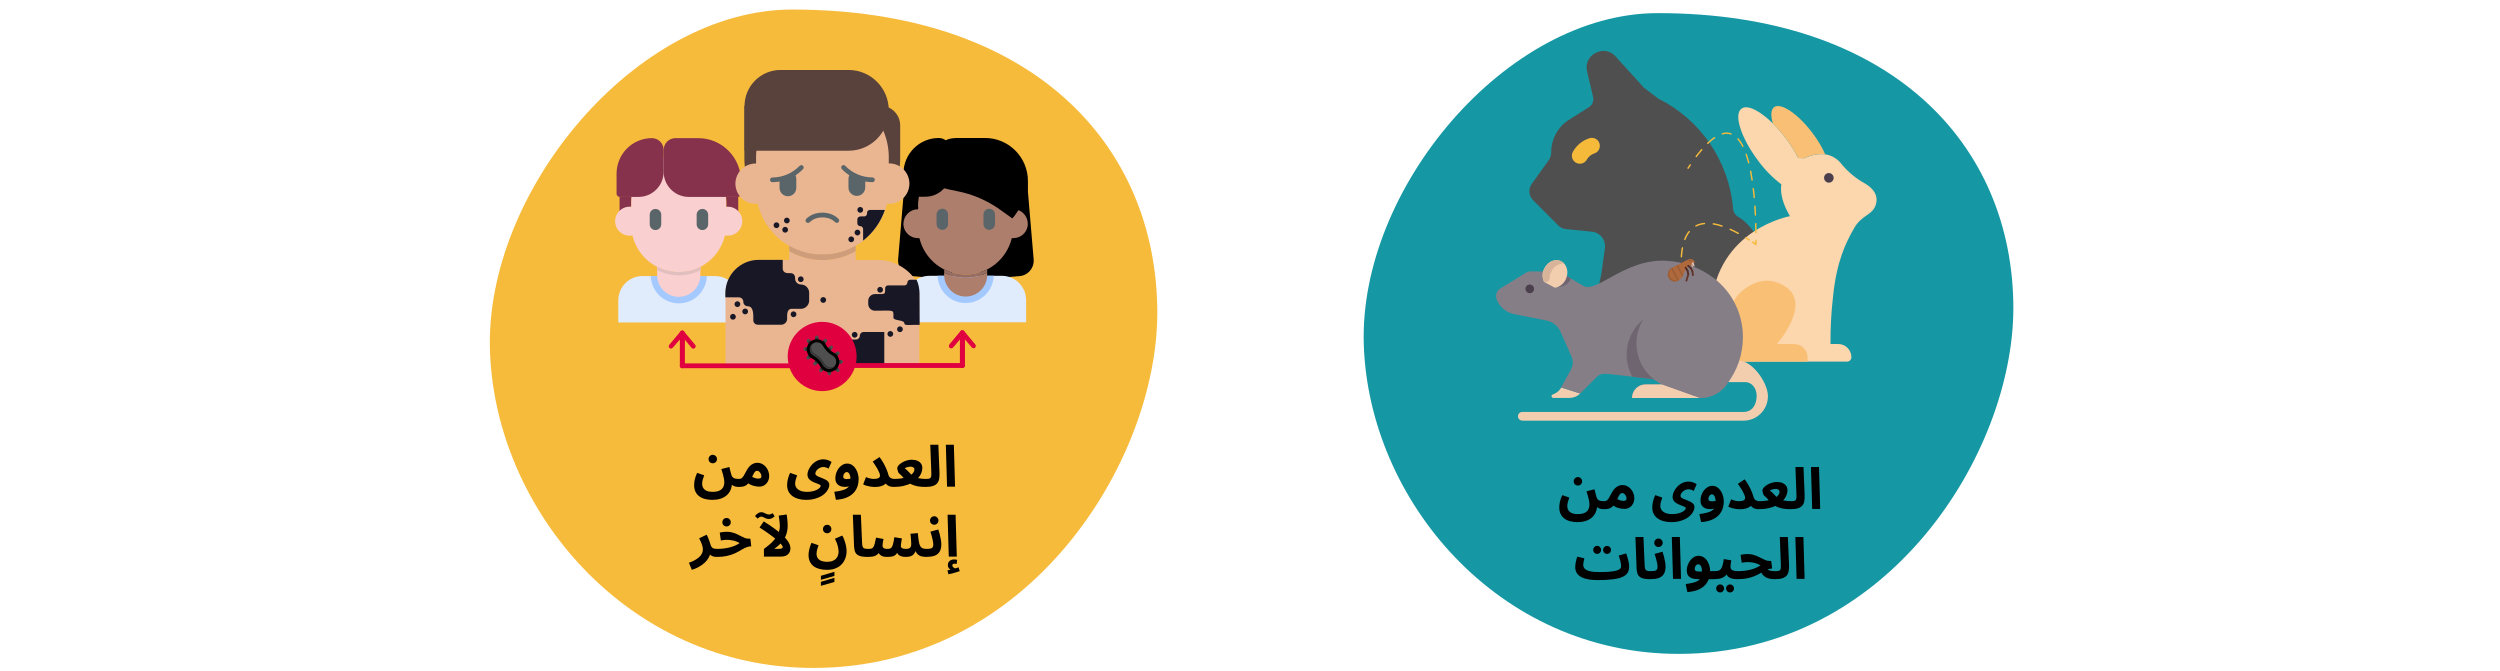 <?xml version="1.0" encoding="UTF-8"?>
<svg xmlns="http://www.w3.org/2000/svg" width="786" height="211" viewBox="0 0 786 211" fill="none">
  <path d="M527.79 205.581C470.938 205.581 430.373 157.276 428.774 108.368C427.176 59.46 473.536 4.125 521.196 4.125C594.233 4.125 633 45.099 633 97.02C632.9 142.212 593.933 205.581 527.79 205.581Z" fill="#1598A4"></path>
  <path d="M503.457 86.126L504.597 77.94C504.745 76.739 504.411 75.529 503.669 74.577C502.927 73.624 501.838 73.008 500.643 72.865L492.336 72.028C491.424 71.944 490.569 71.541 489.92 70.891L481.976 62.906C480.617 61.537 480.448 59.378 481.577 57.813L486.798 50.537C487.382 49.748 487.699 48.791 487.703 47.808C487.7 43.7 489.794 39.878 493.25 37.685L499.584 33.675C500.636 33.004 501.151 31.738 500.869 30.519C500.227 27.79 499.593 25.062 498.951 22.333C498.407 20.01 499.559 17.622 501.711 16.612L501.882 16.53C503.899 15.523 506.335 15.98 507.855 17.649L516.84 27.572L521.364 31.001C534.629 37.582 543.539 50.619 544.89 65.425V65.698C544.974 66.734 545.568 67.66 546.474 68.163C555.676 73.238 565.042 101.923 574.244 106.998L501.629 94.72L503.457 86.126Z" fill="#4F4F4F"></path>
  <path d="M496.706 51.483C495.818 51.484 494.996 51.014 494.544 50.245C494.092 49.477 494.078 48.526 494.508 47.745C495.637 45.682 497.518 44.14 499.756 43.443C500.612 43.178 501.545 43.392 502.201 44.006C502.858 44.619 503.139 45.538 502.939 46.416C502.738 47.294 502.087 47.998 501.231 48.263C500.739 48.415 500.281 48.663 499.882 48.991C499.486 49.319 499.154 49.721 498.905 50.173C498.467 50.982 497.623 51.485 496.706 51.483Z" fill="#F6BA3A"></path>
  <path d="M531.714 104.079C530.998 105.805 530.837 107.713 531.252 109.536C531.709 112.096 534.02 113.892 536.6 113.692C538.653 113.857 540.673 113.101 542.12 111.628V112.31C542.12 113.073 542.736 113.692 543.495 113.692H580.703C581.463 113.692 582.078 113.073 582.078 112.31C582.073 110.016 580.225 108.159 577.943 108.154H575.509C575.467 103.191 575.733 98.231 576.305 93.301C577.418 82.142 580.359 76.257 582.893 71.801C585.426 67.344 588.847 67.772 589.824 64.106C590.801 60.441 587.426 58.386 586.603 57.831C583.718 56.288 581.156 54.2 579.056 51.683C577.809 49.975 575.937 48.836 573.853 48.518C571.622 48.283 569.371 48.706 567.374 49.736L565.348 49.682C564.263 47.549 562.994 45.516 561.556 43.606C560.289 41.907 558.898 40.305 557.394 38.813C553.304 34.775 549.341 32.774 547.504 34.175C545.033 35.994 547.341 43.27 552.643 50.364C554.73 53.244 557.223 55.803 560.045 57.958C559.683 60.523 560.308 63.806 562.76 67.963C562.76 67.963 539.858 72.019 538.012 96.23C535.297 91.964 529.687 92.892 529.687 92.892C532.61 95.835 533.417 100.289 531.714 104.079Z" fill="#FCD6AC"></path>
  <path d="M557.392 38.84C558.898 40.33 560.29 41.932 561.555 43.634C562.991 45.532 564.26 47.552 565.346 49.673L567.373 49.727C569.369 48.697 571.62 48.274 573.852 48.508C572.781 46.161 571.455 43.941 569.897 41.887C565.319 35.785 559.881 32.128 557.754 33.702C556.741 34.511 556.668 36.403 557.392 38.84Z" fill="#F9C075"></path>
  <path d="M542.119 111.628V112.31C542.119 113.073 542.735 113.692 543.495 113.692H568.297V112.31C568.277 110.027 566.433 108.186 564.162 108.181H558.651C558.651 108.181 569.672 95.712 561.411 90.173C553.15 84.634 546.245 92.901 546.245 92.901C541.947 98.294 542.119 111.628 542.119 111.628Z" fill="#F9C075"></path>
  <path d="M573.482 55.912C573.478 56.527 573.844 57.084 574.408 57.322C574.973 57.559 575.624 57.432 576.058 56.998C576.492 56.565 576.623 55.91 576.39 55.342C576.156 54.773 575.605 54.402 574.993 54.402C574.593 54.4 574.208 54.558 573.925 54.841C573.641 55.124 573.482 55.51 573.482 55.912Z" fill="#4B3F4E"></path>
  <path d="M478.601 132.255H548.212C552.433 132.24 555.845 128.794 555.84 124.552C555.84 120.323 550.926 113.392 546.71 113.392C546.71 113.392 542.674 120.141 543.425 120.141H548.854C550.393 120.141 552.293 121.714 552.293 124.443C552.293 127.171 550.926 129.509 548.212 129.509H478.601C477.851 129.509 477.244 130.119 477.244 130.873C477.244 131.626 477.851 132.237 478.601 132.237V132.255Z" fill="#F2CDAE"></path>
  <path d="M490.861 121.823C490.367 122.718 489.59 123.422 488.653 123.824L488.147 124.033C487.894 124.13 487.747 124.396 487.801 124.663C487.855 124.929 488.093 125.117 488.364 125.107H493.458C494.721 125.11 495.933 124.606 496.824 123.706L490.861 121.823Z" fill="#F2CDAE"></path>
  <path d="M496.825 123.724L502.037 118.495C503.05 117.476 504.063 117.449 505.909 117.585L513.248 118.431L529.173 120.25C530.191 120.62 531.267 120.808 532.349 120.805H542.9C546.198 116.582 547.986 111.366 547.976 105.998C547.996 98.717 544.612 91.849 538.837 87.453C534.566 84.195 529.423 82.295 524.07 81.996C517.112 81.569 511.402 84.452 506.878 86.926C502.833 89.154 499.792 91.046 497.766 89.854L493.92 87.59L490.843 85.771C490.343 85.479 489.775 85.325 489.197 85.325H481.36C480.76 85.323 480.171 85.49 479.659 85.807L471.688 90.718C470.557 91.414 470.075 92.817 470.538 94.065C470.64 94.332 470.755 94.593 470.882 94.848C471.325 95.727 471.94 96.507 472.692 97.139C473.647 97.953 474.793 98.507 476.022 98.749L486.274 100.796C488.192 101.176 489.808 102.467 490.608 104.261L494.092 112.119C494.672 113.427 494.605 114.934 493.911 116.184L490.789 121.814" fill="#857E87"></path>
  <path d="M542.9 120.859C540.951 123.541 537.844 125.126 534.539 125.125H513.103C513.103 122.769 515.003 120.859 517.347 120.859H522.604C516.611 117.995 513.392 111.341 514.851 104.834C516.31 98.327 522.058 93.704 528.694 93.702" fill="#857E87"></path>
  <path d="M511.411 111.437C511.4 113.898 512.023 116.32 513.221 118.467L529.146 120.286C530.165 120.657 531.24 120.845 532.322 120.841H537.969L525.581 97.194C517.761 97.209 511.426 103.577 511.411 111.437Z" fill="#6F6571"></path>
  <path d="M534.539 125.125H513.103C513.103 122.769 515.003 120.859 517.347 120.859H522.604L534.539 125.125Z" fill="#F2CDAE"></path>
  <path d="M522.604 120.859C516.611 117.995 513.392 111.341 514.851 104.834C516.31 98.327 522.058 93.704 528.694 93.702L542.9 120.859C540.951 123.541 537.844 125.126 534.539 125.125" fill="#857E87"></path>
  <path d="M486.979 88.618L489.857 90.218C491.566 90.251 493.138 89.282 493.883 87.735L493.938 87.608L490.861 85.789C490.361 85.497 489.793 85.343 489.214 85.343H486.717C486.395 86.429 486.489 87.597 486.979 88.618Z" fill="#6F6571"></path>
  <path d="M488.88 90.473C490.409 90.201 491.701 89.177 492.319 87.744C493.341 85.507 492.635 82.979 490.735 82.096C488.835 81.214 486.464 82.324 485.442 84.561C484.826 85.846 484.826 87.342 485.442 88.627" fill="#F2CDAE"></path>
  <path d="M485.487 84.534C486.509 82.296 488.889 81.187 490.78 82.069C491.167 82.248 491.514 82.501 491.803 82.815C490 82.793 488.364 83.872 487.668 85.543C487.38 86.156 487.22 86.822 487.197 87.499C487.184 87.911 486.965 88.289 486.616 88.505C486.266 88.721 485.832 88.746 485.46 88.572C484.861 87.291 484.871 85.807 485.487 84.534Z" fill="#D8B49A"></path>
  <path d="M479.604 90.819C479.604 91.572 480.211 92.183 480.961 92.183C481.711 92.183 482.318 91.572 482.318 90.819C482.318 90.065 481.711 89.454 480.961 89.454C480.211 89.454 479.604 90.065 479.604 90.819Z" fill="#4B3F4E"></path>
  <path d="M528.691 84.534C528.691 84.534 528.637 84.061 528.601 83.297" stroke="#F6BA3A" stroke-width="0.46" stroke-linecap="round"></path>
  <path d="M528.628 80.723C528.963 74.466 531.94 63.761 549.965 75.439" stroke="#F6BA3A" stroke-width="0.46" stroke-linecap="round" stroke-dasharray="2.8 2.8"></path>
  <path d="M551.032 76.139L552.055 76.84C552.055 76.84 552.055 76.394 552.055 75.603" stroke="#F6BA3A" stroke-width="0.46" stroke-linecap="round"></path>
  <path d="M552.064 73.092C551.938 61.023 550.092 25.398 532.103 50.81" stroke="#F6BA3A" stroke-width="0.46" stroke-linecap="round" stroke-dasharray="2.76 2.76"></path>
  <path d="M531.406 51.846L530.719 52.874" stroke="#F6BA3A" stroke-width="0.46" stroke-linecap="round"></path>
  <path d="M532.222 83.988C532.262 83.97 532.293 83.937 532.308 83.896C532.323 83.855 532.322 83.81 532.303 83.77L532.023 82.979C532.001 82.889 531.941 82.814 531.86 82.772C531.778 82.73 531.682 82.726 531.597 82.76C531.518 82.809 531.464 82.891 531.45 82.984C531.436 83.077 531.463 83.172 531.525 83.242L531.996 83.924C532.043 84.002 532.142 84.03 532.222 83.988Z" fill="#D8A88F"></path>
  <path d="M524.622 87.262C525.115 88.21 526.209 88.672 527.228 88.363L527.49 88.263L527.608 88.208C527.97 88.019 528.297 87.77 528.576 87.472C528.667 87.371 528.748 87.271 528.829 87.162C528.895 87.075 528.955 86.984 529.01 86.889C529.097 86.747 529.172 86.598 529.237 86.444L529.789 85.134C530.117 84.377 530.691 83.755 531.417 83.37L532.603 82.76C532.69 82.715 532.755 82.636 532.784 82.542C532.819 82.451 532.819 82.351 532.784 82.26C532.598 81.897 532.276 81.622 531.889 81.498C531.502 81.373 531.082 81.409 530.721 81.596L525.617 84.234L525.481 84.306C525.4 84.353 525.325 84.408 525.255 84.47C524.408 85.129 524.143 86.299 524.622 87.262Z" fill="#AF693C"></path>
  <path d="M525.347 84.406L527.364 88.345C527.449 88.316 527.531 88.279 527.609 88.236L527.871 88.081L525.853 84.125L525.6 84.261L525.347 84.406Z" fill="#9B5E35"></path>
  <path d="M527.092 83.488L528.902 87.062C529.024 86.874 529.13 86.677 529.219 86.471L527.572 83.251L527.092 83.488Z" fill="#9B5E35"></path>
  <path d="M525.599 84.261L526.114 83.997C525.304 84.4 524.819 85.256 524.886 86.162C524.954 87.067 525.561 87.841 526.422 88.117C526.893 88.285 527.408 88.285 527.879 88.117C527.794 88.18 527.703 88.235 527.607 88.281C526.532 88.852 525.2 88.447 524.621 87.371C524.326 86.832 524.264 86.194 524.448 85.606C524.633 85.019 525.049 84.533 525.599 84.261Z" fill="#9B5E35"></path>
  <path d="M531.192 82.014C531.174 81.948 531.206 81.878 531.267 81.848C531.328 81.817 531.402 81.833 531.445 81.887C531.482 81.934 531.487 81.998 531.458 82.049C531.429 82.101 531.372 82.13 531.313 82.122C531.255 82.115 531.207 82.072 531.192 82.014Z" fill="#47261C"></path>
  <path d="M530.721 85.352C530.855 85.267 530.896 85.088 530.811 84.952L530.187 83.979C530.099 83.847 529.922 83.811 529.789 83.897C529.658 83.986 529.621 84.164 529.707 84.297L530.332 85.261C530.371 85.326 530.434 85.372 530.507 85.389C530.581 85.406 530.657 85.393 530.721 85.352Z" fill="#51281F"></path>
  <path d="M531.806 84.534C531.861 84.482 531.893 84.41 531.893 84.334C531.893 84.258 531.861 84.185 531.806 84.134L530.955 83.361C530.842 83.249 530.661 83.249 530.548 83.361C530.436 83.474 530.436 83.656 530.548 83.77L531.408 84.534C531.522 84.632 531.691 84.632 531.806 84.534Z" fill="#51281F"></path>
  <path d="M530.874 86.516C530.949 86.504 531.015 86.46 531.056 86.396C531.097 86.332 531.11 86.254 531.091 86.18L530.847 85.052C530.815 84.898 530.667 84.797 530.512 84.825C530.357 84.861 530.258 85.013 530.286 85.171L530.503 86.298C530.52 86.379 530.57 86.449 530.64 86.49C530.711 86.532 530.796 86.541 530.874 86.516Z" fill="#572D22"></path>
  <path d="M532.251 85.598C532.318 85.565 532.37 85.505 532.394 85.434C532.418 85.362 532.412 85.283 532.377 85.216L531.853 84.188C531.78 84.045 531.606 83.988 531.463 84.061C531.324 84.137 531.272 84.311 531.346 84.452L531.871 85.443C531.898 85.516 531.955 85.574 532.027 85.604C532.099 85.633 532.18 85.631 532.251 85.598Z" fill="#572D22"></path>
  <path d="M532.313 86.789C532.466 86.762 532.57 86.617 532.548 86.462L532.367 85.316C532.339 85.162 532.195 85.058 532.041 85.079C531.884 85.103 531.775 85.249 531.797 85.407L531.978 86.553C532.005 86.711 532.155 86.817 532.313 86.789Z" fill="#633327"></path>
  <path d="M532.685 83.752C532.765 83.711 532.8 83.616 532.767 83.533L532.486 82.742C532.465 82.65 532.404 82.573 532.32 82.531C532.236 82.489 532.138 82.486 532.052 82.524C531.975 82.575 531.923 82.657 531.909 82.749C531.895 82.841 531.921 82.934 531.98 83.006L532.459 83.688C532.509 83.762 532.605 83.789 532.685 83.752Z" fill="#E4C9BC"></path>
  <path d="M530.105 88.536C530.257 88.583 530.419 88.498 530.467 88.345L531.082 86.353C531.108 86.279 531.101 86.198 531.066 86.13C531.03 86.061 530.967 86.01 530.892 85.989C530.743 85.947 530.587 86.032 530.539 86.18L529.915 88.19C529.883 88.337 529.965 88.484 530.105 88.536Z" fill="#633327"></path>
  <path d="M255.752 210C197.402 210 155.637 160.389 154.039 110.176C152.44 59.962 200.099 3 249.057 3C324.093 3 363.859 45.079 363.859 98.506C363.759 144.923 323.694 210 255.752 210Z" fill="#F7BB3C"></path>
  <path d="M218.238 152.496C218.238 152.076 218.292 151.554 218.4 150.93C218.52 150.294 218.778 149.538 219.174 148.662L221.388 149.436C221.184 150 221.028 150.486 220.92 150.894C220.812 151.29 220.758 151.68 220.758 152.064C220.758 152.604 220.878 153.066 221.118 153.45C221.37 153.834 221.736 154.128 222.216 154.332C222.708 154.536 223.308 154.638 224.016 154.638C224.736 154.638 225.336 154.56 225.816 154.404C226.296 154.248 226.674 154.026 226.95 153.738C227.226 153.462 227.424 153.138 227.544 152.766C227.664 152.394 227.724 151.992 227.724 151.56C227.724 151.224 227.682 150.846 227.598 150.426C227.526 150.006 227.418 149.55 227.274 149.058C227.13 148.554 226.968 148.026 226.788 147.474L229.308 146.826C229.428 147.282 229.524 147.672 229.596 147.996C229.68 148.32 229.752 148.59 229.812 148.806C229.872 149.01 229.92 149.178 229.956 149.31C230.076 149.67 230.238 149.94 230.442 150.12C230.646 150.3 230.91 150.42 231.234 150.48C231.57 150.54 231.972 150.57 232.44 150.57C232.896 150.57 233.22 150.69 233.412 150.93C233.604 151.158 233.7 151.446 233.7 151.794C233.7 152.166 233.574 152.478 233.322 152.73C233.07 152.97 232.716 153.09 232.26 153.09C231.852 153.09 231.444 153.036 231.036 152.928C230.64 152.808 230.298 152.616 230.01 152.352C229.722 152.088 229.536 151.734 229.452 151.29L230.118 152.01C230.094 152.826 229.932 153.552 229.632 154.188C229.332 154.824 228.912 155.364 228.372 155.808C227.844 156.252 227.202 156.588 226.446 156.816C225.702 157.044 224.868 157.158 223.944 157.158C223.14 157.158 222.39 157.068 221.694 156.888C221.01 156.72 220.404 156.444 219.876 156.06C219.36 155.688 218.958 155.208 218.67 154.62C218.382 154.032 218.238 153.324 218.238 152.496ZM224.106 145.656C223.734 145.656 223.416 145.53 223.152 145.278C222.9 145.026 222.774 144.714 222.774 144.342C222.774 143.97 222.9 143.652 223.152 143.388C223.416 143.124 223.734 142.992 224.106 142.992C224.466 142.992 224.772 143.124 225.024 143.388C225.288 143.652 225.42 143.97 225.42 144.342C225.42 144.714 225.288 145.026 225.024 145.278C224.772 145.53 224.466 145.656 224.106 145.656ZM232.254 153.09L232.434 150.57C232.71 150.57 232.944 150.504 233.136 150.372C233.34 150.228 233.55 149.994 233.766 149.67C233.982 149.334 234.234 148.884 234.522 148.32C234.882 147.6 235.254 147.036 235.638 146.628C236.034 146.22 236.436 145.932 236.844 145.764C237.264 145.584 237.684 145.494 238.104 145.494C238.632 145.494 239.124 145.608 239.58 145.836C240.036 146.064 240.432 146.376 240.768 146.772C241.104 147.156 241.362 147.6 241.542 148.104C241.734 148.596 241.83 149.106 241.83 149.634C241.83 150.27 241.692 150.846 241.416 151.362C241.152 151.866 240.78 152.268 240.3 152.568C239.832 152.856 239.292 153 238.68 153C238.164 153 237.564 152.91 236.88 152.73C236.196 152.55 235.476 152.172 234.72 151.596L235.638 149.418C236.178 149.79 236.682 150.06 237.15 150.228C237.63 150.396 238.026 150.48 238.338 150.48C238.578 150.48 238.776 150.456 238.932 150.408C239.088 150.36 239.202 150.282 239.274 150.174C239.346 150.066 239.382 149.922 239.382 149.742C239.382 149.49 239.322 149.232 239.202 148.968C239.082 148.704 238.92 148.482 238.716 148.302C238.524 148.11 238.296 148.014 238.032 148.014C237.78 148.014 237.564 148.11 237.384 148.302C237.216 148.482 237.048 148.746 236.88 149.094C236.724 149.43 236.532 149.826 236.304 150.282C236.028 150.834 235.758 151.296 235.494 151.668C235.23 152.028 234.948 152.316 234.648 152.532C234.36 152.736 234.018 152.88 233.622 152.964C233.238 153.048 232.782 153.09 232.254 153.09ZM247.47 152.496C247.47 152.22 247.494 151.896 247.542 151.524C247.59 151.152 247.68 150.732 247.812 150.264C247.944 149.784 248.142 149.25 248.406 148.662L250.62 149.436C250.488 149.808 250.374 150.15 250.278 150.462C250.182 150.762 250.11 151.044 250.062 151.308C250.014 151.56 249.99 151.812 249.99 152.064C249.99 152.424 250.068 152.76 250.224 153.072C250.38 153.384 250.614 153.654 250.926 153.882C251.238 154.122 251.622 154.308 252.078 154.44C252.546 154.572 253.086 154.638 253.698 154.638C254.394 154.638 255.006 154.572 255.534 154.44C256.074 154.32 256.524 154.158 256.884 153.954C257.256 153.762 257.538 153.558 257.73 153.342C257.922 153.126 258.018 152.928 258.018 152.748C258.018 152.604 257.916 152.478 257.712 152.37C257.52 152.262 257.262 152.154 256.938 152.046C256.626 151.926 256.29 151.794 255.93 151.65C255.582 151.506 255.246 151.326 254.922 151.11C254.61 150.894 254.352 150.63 254.148 150.318C253.956 150.006 253.86 149.628 253.86 149.184C253.86 148.728 253.98 148.23 254.22 147.69C254.46 147.138 254.802 146.616 255.246 146.124C255.69 145.62 256.218 145.212 256.83 144.9C257.454 144.576 258.138 144.414 258.882 144.414C259.41 144.414 259.89 144.498 260.322 144.666C260.766 144.834 261.138 145.026 261.438 145.242L260.502 147.348C260.25 147.18 259.98 147.054 259.692 146.97C259.404 146.874 259.128 146.826 258.864 146.826C258.528 146.826 258.204 146.892 257.892 147.024C257.592 147.156 257.322 147.33 257.082 147.546C256.854 147.75 256.674 147.972 256.542 148.212C256.41 148.452 256.344 148.68 256.344 148.896C256.344 149.112 256.446 149.304 256.65 149.472C256.866 149.628 257.142 149.778 257.478 149.922C257.814 150.054 258.168 150.192 258.54 150.336C258.912 150.48 259.266 150.642 259.602 150.822C259.938 151.002 260.208 151.218 260.412 151.47C260.628 151.722 260.736 152.028 260.736 152.388C260.736 152.904 260.574 153.438 260.25 153.99C259.938 154.554 259.47 155.076 258.846 155.556C258.222 156.036 257.454 156.42 256.542 156.708C255.642 157.008 254.598 157.158 253.41 157.158C252.546 157.158 251.754 157.056 251.034 156.852C250.314 156.66 249.684 156.366 249.144 155.97C248.616 155.586 248.202 155.1 247.902 154.512C247.614 153.936 247.47 153.264 247.47 152.496ZM262.811 157.14L262.289 154.62C263.141 154.512 263.885 154.38 264.521 154.224C265.157 154.08 265.691 153.876 266.123 153.612C266.555 153.348 266.879 152.988 267.095 152.532C267.311 152.064 267.419 151.464 267.419 150.732C267.419 150.468 267.395 150.204 267.347 149.94C267.299 149.664 267.227 149.412 267.131 149.184C267.035 148.956 266.909 148.77 266.753 148.626C266.609 148.482 266.435 148.41 266.231 148.41C266.015 148.41 265.823 148.488 265.655 148.644C265.487 148.788 265.355 148.974 265.259 149.202C265.163 149.418 265.115 149.64 265.115 149.868C265.115 150.036 265.157 150.18 265.241 150.3C265.325 150.408 265.451 150.492 265.619 150.552C265.787 150.6 265.997 150.624 266.249 150.624C266.537 150.624 266.831 150.594 267.131 150.534C267.443 150.462 267.725 150.366 267.977 150.246L268.049 152.208C267.761 152.436 267.431 152.64 267.059 152.82C266.687 152.988 266.237 153.072 265.709 153.072C265.277 153.072 264.875 153.024 264.503 152.928C264.131 152.82 263.801 152.658 263.513 152.442C263.237 152.226 263.021 151.95 262.865 151.614C262.709 151.266 262.631 150.852 262.631 150.372C262.631 149.784 262.727 149.214 262.919 148.662C263.111 148.11 263.375 147.618 263.711 147.186C264.059 146.742 264.455 146.394 264.899 146.142C265.355 145.878 265.835 145.746 266.339 145.746C266.939 145.746 267.461 145.896 267.905 146.196C268.361 146.496 268.739 146.892 269.039 147.384C269.339 147.864 269.567 148.386 269.723 148.95C269.879 149.514 269.957 150.054 269.957 150.57C269.957 151.926 269.669 153.078 269.093 154.026C268.517 154.974 267.695 155.706 266.627 156.222C265.559 156.75 264.287 157.056 262.811 157.14ZM274.674 150.57C275.214 150.57 275.628 150.522 275.916 150.426C276.204 150.33 276.402 150.204 276.51 150.048C276.618 149.892 276.672 149.724 276.672 149.544C276.672 149.256 276.588 148.92 276.42 148.536C276.264 148.152 276.066 147.75 275.826 147.33C275.586 146.91 275.334 146.508 275.07 146.124C274.818 145.74 274.59 145.404 274.386 145.116L276.528 143.694C277.044 144.39 277.488 145.08 277.86 145.764C278.232 146.436 278.532 147.06 278.76 147.636C279 148.212 279.168 148.704 279.264 149.112C279.36 149.496 279.504 149.796 279.696 150.012C279.9 150.216 280.134 150.36 280.398 150.444C280.662 150.528 280.926 150.57 281.19 150.57C281.646 150.57 281.97 150.69 282.162 150.93C282.366 151.158 282.468 151.446 282.468 151.794C282.468 152.166 282.342 152.478 282.09 152.73C281.85 152.97 281.49 153.09 281.01 153.09C280.482 153.09 280.02 153.018 279.624 152.874C279.228 152.73 278.892 152.502 278.616 152.19C278.34 151.878 278.106 151.482 277.914 151.002L279.012 151.236C278.916 151.572 278.694 151.884 278.346 152.172C278.01 152.448 277.56 152.676 276.996 152.856C276.444 153.024 275.79 153.108 275.034 153.108C274.674 153.108 274.272 153.078 273.828 153.018C273.396 152.958 272.964 152.868 272.532 152.748C272.112 152.628 271.728 152.472 271.38 152.28L272.262 149.994C272.706 150.186 273.132 150.33 273.54 150.426C273.96 150.522 274.338 150.57 274.674 150.57ZM280.961 153.09L281.141 150.57C281.981 150.57 282.737 150.516 283.409 150.408C284.081 150.288 284.669 150.132 285.173 149.94C285.689 149.748 286.115 149.526 286.451 149.274C286.799 149.022 287.057 148.758 287.225 148.482C287.405 148.194 287.495 147.912 287.495 147.636C287.495 147.48 287.453 147.336 287.369 147.204C287.297 147.06 287.171 146.946 286.991 146.862C286.811 146.766 286.565 146.718 286.253 146.718C286.097 146.718 285.911 146.736 285.695 146.772C285.479 146.808 285.263 146.862 285.047 146.934C284.831 146.994 284.627 147.078 284.435 147.186C284.687 147.378 284.963 147.624 285.263 147.924C285.563 148.212 285.863 148.518 286.163 148.842C286.463 149.154 286.721 149.46 286.937 149.76C287.189 149.868 287.465 149.976 287.765 150.084C288.077 150.18 288.413 150.264 288.773 150.336C289.133 150.408 289.511 150.468 289.907 150.516C290.303 150.552 290.711 150.57 291.131 150.57C291.587 150.57 291.911 150.69 292.103 150.93C292.307 151.158 292.409 151.446 292.409 151.794C292.409 152.166 292.283 152.478 292.031 152.73C291.779 152.97 291.419 153.09 290.951 153.09C289.991 153.09 289.139 153.018 288.395 152.874C287.651 152.718 286.985 152.496 286.397 152.208C285.821 151.908 285.281 151.548 284.777 151.128C284.633 150.876 284.429 150.606 284.165 150.318C283.913 150.018 283.643 149.73 283.355 149.454C283.079 149.178 282.827 148.95 282.599 148.77C282.539 148.722 282.467 148.596 282.383 148.392C282.311 148.176 282.245 147.954 282.185 147.726C282.125 147.486 282.095 147.318 282.095 147.222C282.095 146.946 282.221 146.652 282.473 146.34C282.737 146.028 283.085 145.74 283.517 145.476C283.961 145.2 284.447 144.978 284.975 144.81C285.515 144.63 286.061 144.54 286.613 144.54C287.357 144.54 287.975 144.654 288.467 144.882C288.971 145.098 289.349 145.404 289.601 145.8C289.853 146.184 289.979 146.634 289.979 147.15C289.979 147.726 289.853 148.302 289.601 148.878C289.349 149.442 288.977 149.976 288.485 150.48C288.005 150.984 287.399 151.434 286.667 151.83C285.947 152.214 285.107 152.52 284.147 152.748C283.199 152.976 282.137 153.09 280.961 153.09ZM290.965 153.09L291.145 150.57C291.697 150.57 292.093 150.516 292.333 150.408C292.573 150.288 292.717 150.072 292.765 149.76C292.813 149.436 292.825 148.968 292.801 148.356L292.477 139.824H295.015L295.375 148.536C295.399 149.232 295.369 149.862 295.285 150.426C295.213 150.978 295.027 151.452 294.727 151.848C294.439 152.244 293.989 152.55 293.377 152.766C292.777 152.982 291.973 153.09 290.965 153.09ZM297.749 153L297.371 139.824H299.891L300.269 153H297.749ZM217.513 179.158L216.595 176.926C217.231 176.71 217.813 176.458 218.341 176.17C218.881 175.882 219.349 175.564 219.745 175.216C220.141 174.868 220.447 174.49 220.663 174.082C220.879 173.662 220.987 173.212 220.987 172.732C220.987 172.228 220.873 171.676 220.645 171.076C220.417 170.476 220.141 169.864 219.817 169.24L222.175 168.106C222.391 168.478 222.577 168.88 222.733 169.312C222.901 169.732 223.039 170.11 223.147 170.446C223.255 170.782 223.327 171.01 223.363 171.13C223.531 171.706 223.759 172.09 224.047 172.282C224.347 172.474 224.827 172.57 225.487 172.57C225.943 172.57 226.267 172.69 226.459 172.93C226.663 173.158 226.765 173.446 226.765 173.794C226.765 174.166 226.639 174.478 226.387 174.73C226.135 174.97 225.775 175.09 225.307 175.09C224.815 175.09 224.383 175.018 224.011 174.874C223.639 174.73 223.339 174.52 223.111 174.244C222.895 173.968 222.757 173.644 222.697 173.272L223.363 173.65C223.291 174.286 223.081 174.886 222.733 175.45C222.397 176.026 221.959 176.554 221.419 177.034C220.879 177.514 220.273 177.934 219.601 178.294C218.929 178.654 218.233 178.942 217.513 179.158ZM225.328 175.09L225.508 172.57C226.156 172.57 226.798 172.534 227.434 172.462C228.07 172.39 228.688 172.282 229.288 172.138C229.888 171.994 230.458 171.808 230.998 171.58C231.55 171.352 232.066 171.076 232.546 170.752C232.186 170.536 231.796 170.35 231.376 170.194C230.956 170.038 230.506 169.924 230.026 169.852C229.558 169.768 229.06 169.726 228.532 169.726C228.34 169.726 228.136 169.732 227.92 169.744C227.716 169.756 227.506 169.78 227.29 169.816C227.074 169.84 226.858 169.876 226.642 169.924L226.282 167.458C226.63 167.362 226.996 167.296 227.38 167.26C227.776 167.212 228.124 167.188 228.424 167.188C229.072 167.188 229.666 167.26 230.206 167.404C230.758 167.548 231.262 167.728 231.718 167.944C232.186 168.16 232.618 168.376 233.014 168.592C233.422 168.808 233.806 168.988 234.166 169.132C234.538 169.276 234.898 169.348 235.246 169.348H235.912L236.2 171.742C235.684 171.766 235.198 171.868 234.742 172.048C234.298 172.216 233.854 172.432 233.41 172.696C232.978 172.948 232.51 173.212 232.006 173.488C231.514 173.764 230.956 174.022 230.332 174.262C229.708 174.502 228.988 174.7 228.172 174.856C227.356 175.012 226.408 175.09 225.328 175.09ZM228.442 165.514C228.07 165.514 227.752 165.388 227.488 165.136C227.236 164.884 227.11 164.572 227.11 164.2C227.11 163.828 227.236 163.51 227.488 163.246C227.752 162.982 228.07 162.85 228.442 162.85C228.802 162.85 229.108 162.982 229.36 163.246C229.624 163.51 229.756 163.828 229.756 164.2C229.756 164.572 229.624 164.884 229.36 165.136C229.108 165.388 228.802 165.514 228.442 165.514ZM245.18 165.352C245.18 164.956 245.156 164.56 245.108 164.164C245.072 163.768 245.024 163.396 244.964 163.048C244.904 162.688 244.85 162.376 244.802 162.112L247.322 161.752C247.37 161.992 247.418 162.31 247.466 162.706C247.514 163.102 247.556 163.522 247.592 163.966C247.628 164.398 247.646 164.812 247.646 165.208C247.646 165.832 247.592 166.42 247.484 166.972C247.376 167.524 247.214 168.046 246.998 168.538C246.782 169.018 246.512 169.48 246.188 169.924L245.864 170.356C245.552 170.74 245.186 171.118 244.766 171.49C244.358 171.862 243.908 172.222 243.416 172.57H244.586C244.994 172.57 245.306 172.546 245.522 172.498C245.738 172.45 245.882 172.384 245.954 172.3C246.038 172.204 246.08 172.096 246.08 171.976C246.08 171.76 245.894 171.442 245.522 171.022C245.15 170.59 244.634 170.098 243.974 169.546C243.314 168.982 242.54 168.388 241.652 167.764C240.776 167.128 239.828 166.492 238.808 165.856L240.122 163.93C241.538 164.806 242.732 165.61 243.704 166.342C244.688 167.074 245.492 167.74 246.116 168.34C246.752 168.94 247.244 169.486 247.592 169.978C247.94 170.47 248.18 170.914 248.312 171.31C248.444 171.694 248.51 172.042 248.51 172.354C248.51 172.702 248.456 173.038 248.348 173.362C248.24 173.674 248.066 173.956 247.826 174.208C247.586 174.448 247.274 174.64 246.89 174.784C246.506 174.928 246.032 175 245.468 175H240.176V172.588C241.412 171.7 242.39 170.86 243.11 170.068C243.842 169.276 244.37 168.496 244.694 167.728C245.018 166.96 245.18 166.168 245.18 165.352ZM241.778 163.174C241.418 163.174 241.094 163.114 240.806 162.994C240.518 162.862 240.254 162.736 240.014 162.616C239.774 162.496 239.552 162.436 239.348 162.436C239.132 162.436 238.934 162.49 238.754 162.598C238.586 162.706 238.406 162.856 238.214 163.048L237.368 162.256C237.692 161.848 238.016 161.542 238.34 161.338C238.676 161.134 239.012 161.032 239.348 161.032C239.648 161.032 239.924 161.092 240.176 161.212C240.428 161.332 240.68 161.452 240.932 161.572C241.196 161.692 241.478 161.752 241.778 161.752C241.97 161.752 242.15 161.722 242.318 161.662C242.486 161.59 242.69 161.482 242.93 161.338L243.56 162.328C243.128 162.7 242.768 162.934 242.48 163.03C242.204 163.126 241.97 163.174 241.778 163.174ZM258.093 182.294V181.034L262.341 179.774V181.07L258.093 182.294ZM258.093 184.184V182.924L262.341 181.664V182.96L258.093 184.184ZM254.202 174.496C254.202 174.22 254.226 173.896 254.274 173.524C254.322 173.152 254.412 172.732 254.544 172.264C254.676 171.784 254.874 171.25 255.138 170.662L257.352 171.436C257.22 171.808 257.106 172.15 257.01 172.462C256.914 172.762 256.842 173.044 256.794 173.308C256.746 173.56 256.722 173.812 256.722 174.064C256.722 174.652 256.854 175.132 257.118 175.504C257.394 175.888 257.778 176.17 258.27 176.35C258.762 176.542 259.332 176.638 259.98 176.638C260.724 176.638 261.336 176.536 261.816 176.332C262.296 176.14 262.668 175.882 262.932 175.558C263.196 175.246 263.382 174.904 263.49 174.532C263.598 174.148 263.652 173.776 263.652 173.416C263.652 172.924 263.568 172.342 263.4 171.67C263.232 170.986 262.932 170.218 262.5 169.366L264.822 168.376C265.062 168.796 265.284 169.288 265.488 169.852C265.692 170.404 265.854 170.98 265.974 171.58C266.106 172.18 266.172 172.75 266.172 173.29C266.172 173.77 266.112 174.28 265.992 174.82C265.872 175.348 265.668 175.87 265.38 176.386C265.104 176.902 264.726 177.364 264.246 177.772C263.766 178.192 263.172 178.528 262.464 178.78C261.756 179.032 260.91 179.158 259.926 179.158C259.134 179.158 258.39 179.068 257.694 178.888C257.01 178.72 256.404 178.45 255.876 178.078C255.36 177.706 254.952 177.22 254.652 176.62C254.352 176.032 254.202 175.324 254.202 174.496ZM260.07 167.656C259.698 167.656 259.38 167.53 259.116 167.278C258.864 167.026 258.738 166.714 258.738 166.342C258.738 165.97 258.864 165.652 259.116 165.388C259.38 165.124 259.698 164.992 260.07 164.992C260.43 164.992 260.736 165.124 260.988 165.388C261.252 165.652 261.384 165.97 261.384 166.342C261.384 166.714 261.252 167.026 260.988 167.278C260.736 167.53 260.43 167.656 260.07 167.656ZM272.782 175.09C271.666 175.09 270.802 174.976 270.19 174.748C269.59 174.52 269.17 174.166 268.93 173.686C268.69 173.194 268.552 172.576 268.516 171.832L268.138 161.824H270.658L271.036 170.626C271.06 171.178 271.12 171.592 271.216 171.868C271.312 172.144 271.492 172.33 271.756 172.426C272.032 172.522 272.434 172.57 272.962 172.57C273.418 172.57 273.742 172.69 273.934 172.93C274.138 173.158 274.24 173.446 274.24 173.794C274.24 174.166 274.114 174.478 273.862 174.73C273.61 174.97 273.25 175.09 272.782 175.09ZM272.807 175.09L272.987 172.57C273.383 172.57 273.707 172.54 273.959 172.48C274.211 172.408 274.415 172.258 274.571 172.03C274.739 171.79 274.883 171.436 275.003 170.968C275.135 170.488 275.279 169.84 275.435 169.024L277.775 169.456C277.727 169.72 277.661 170.05 277.577 170.446C277.505 170.842 277.469 171.184 277.469 171.472C277.469 171.7 277.511 171.898 277.595 172.066C277.691 172.222 277.847 172.348 278.063 172.444C278.291 172.528 278.603 172.57 278.999 172.57C279.311 172.57 279.575 172.54 279.791 172.48C280.019 172.408 280.211 172.258 280.367 172.03C280.535 171.79 280.679 171.424 280.799 170.932C280.931 170.428 281.057 169.75 281.177 168.898L283.553 169.276C283.505 169.552 283.457 169.846 283.409 170.158C283.361 170.47 283.319 170.758 283.283 171.022C283.247 171.286 283.229 171.502 283.229 171.67C283.229 171.826 283.271 171.976 283.355 172.12C283.451 172.252 283.619 172.36 283.859 172.444C284.111 172.528 284.459 172.57 284.903 172.57C285.443 172.57 285.839 172.456 286.091 172.228C286.355 171.988 286.487 171.628 286.487 171.148C286.487 170.872 286.481 170.578 286.469 170.266C286.457 169.942 286.433 169.582 286.397 169.186C286.373 168.778 286.325 168.316 286.253 167.8L288.575 167.62C288.659 168.652 288.755 169.492 288.863 170.14C288.971 170.788 289.115 171.292 289.295 171.652C289.487 172 289.739 172.24 290.051 172.372C290.375 172.504 290.795 172.57 291.311 172.57C291.767 172.57 292.091 172.69 292.283 172.93C292.487 173.158 292.589 173.446 292.589 173.794C292.589 174.166 292.463 174.478 292.211 174.73C291.971 174.97 291.611 175.09 291.131 175.09C290.807 175.09 290.471 175.06 290.123 175C289.775 174.952 289.439 174.85 289.115 174.694C288.791 174.526 288.503 174.286 288.251 173.974C287.999 173.662 287.801 173.248 287.657 172.732L287.981 172.84C287.813 173.44 287.585 173.902 287.297 174.226C287.009 174.55 286.655 174.778 286.235 174.91C285.815 175.03 285.311 175.09 284.723 175.09C284.183 175.09 283.703 175.018 283.283 174.874C282.863 174.73 282.527 174.496 282.275 174.172C282.035 173.836 281.909 173.386 281.897 172.822H282.509C282.269 173.494 281.993 173.992 281.681 174.316C281.369 174.64 280.991 174.85 280.547 174.946C280.103 175.042 279.545 175.09 278.873 175.09C278.465 175.09 278.063 175.048 277.667 174.964C277.271 174.868 276.917 174.658 276.605 174.334C276.293 173.998 276.065 173.47 275.921 172.75L276.893 172.714C276.641 173.422 276.311 173.944 275.903 174.28C275.507 174.616 275.051 174.838 274.535 174.946C274.019 175.042 273.443 175.09 272.807 175.09ZM291.141 175.09L291.321 172.57C291.849 172.57 292.263 172.534 292.563 172.462C292.875 172.39 293.097 172.258 293.229 172.066C293.361 171.862 293.427 171.574 293.427 171.202C293.427 170.866 293.379 170.464 293.283 169.996C293.199 169.528 293.085 169.042 292.941 168.538C292.797 168.034 292.653 167.572 292.509 167.152L294.993 166.468C295.137 166.876 295.281 167.35 295.425 167.89C295.569 168.43 295.689 168.988 295.785 169.564C295.893 170.128 295.947 170.674 295.947 171.202C295.947 171.862 295.863 172.42 295.695 172.876C295.527 173.32 295.293 173.692 294.993 173.992C294.705 174.28 294.357 174.508 293.949 174.676C293.553 174.832 293.115 174.94 292.635 175C292.155 175.06 291.657 175.09 291.141 175.09ZM293.733 164.974C293.361 164.974 293.043 164.848 292.779 164.596C292.527 164.344 292.401 164.032 292.401 163.66C292.401 163.288 292.527 162.97 292.779 162.706C293.043 162.442 293.361 162.31 293.733 162.31C294.093 162.31 294.399 162.442 294.651 162.706C294.915 162.97 295.047 163.288 295.047 163.66C295.047 164.032 294.915 164.344 294.651 164.596C294.399 164.848 294.093 164.974 293.733 164.974ZM298.294 175L297.916 161.824H300.436L300.814 175H298.294ZM298.186 180.562L297.88 179.302C298.3 179.23 298.612 179.17 298.816 179.122C299.032 179.074 299.26 179.02 299.5 178.96L299.32 179.41C299.008 179.302 298.708 179.086 298.42 178.762C298.144 178.45 298.006 178.09 298.006 177.682C298.006 177.25 298.102 176.902 298.294 176.638C298.486 176.374 298.732 176.182 299.032 176.062C299.332 175.942 299.644 175.882 299.968 175.882C300.148 175.882 300.316 175.894 300.472 175.918C300.64 175.942 300.79 175.978 300.922 176.026L300.778 177.322C300.658 177.298 300.538 177.274 300.418 177.25C300.298 177.226 300.166 177.214 300.022 177.214C299.866 177.214 299.722 177.262 299.59 177.358C299.47 177.466 299.41 177.592 299.41 177.736C299.41 177.94 299.482 178.12 299.626 178.276C299.77 178.432 299.938 178.552 300.13 178.636C300.334 178.732 300.502 178.786 300.634 178.798L299.644 178.906C299.968 178.822 300.274 178.732 300.562 178.636C300.85 178.552 301.12 178.462 301.372 178.366L301.732 179.572C301.432 179.68 301.078 179.794 300.67 179.914C300.274 180.046 299.86 180.166 299.428 180.274C299.008 180.382 298.594 180.478 298.186 180.562Z" fill="black"></path>
  <path d="M231.993 61.91H232.102V66.871C231.246 65.725 229.904 65.05 228.479 65.05H228.379V63.612C228.378 63.043 228.345 62.475 228.279 61.91H231.993Z" fill="#87324C"></path>
  <path d="M194.841 61.91H198.6C198.534 62.475 198.501 63.043 198.5 63.612V65.014H198.409C196.984 65.014 195.642 65.689 194.787 66.835V61.901L194.841 61.91Z" fill="#87324C"></path>
  <path d="M201.996 86.79H224.82C229.022 86.79 232.428 90.213 232.428 94.437V101.374H194.388V94.437C194.386 92.409 195.185 90.464 196.61 89.03C198.036 87.596 199.97 86.79 201.987 86.79H201.996Z" fill="#E0EBFC"></path>
  <path d="M213.426 95.374C208.665 95.367 204.765 91.572 204.604 86.79H222.238C222.077 91.569 218.183 95.362 213.426 95.374Z" fill="#A4C9FF"></path>
  <path d="M198.374 65.014H198.464V63.612C198.464 55.331 205.143 48.619 213.381 48.619C221.62 48.619 228.298 55.331 228.298 63.612V65.014H228.398C230.116 64.841 231.782 65.664 232.695 67.137C233.607 68.61 233.607 70.476 232.695 71.949C231.782 73.422 230.116 74.245 228.398 74.072H227.909C226.283 80.809 220.282 85.552 213.386 85.552C206.49 85.552 200.489 80.809 198.863 74.072H198.374C196.656 74.245 194.99 73.422 194.077 71.949C193.165 70.476 193.165 68.61 194.077 67.137C194.99 65.664 196.656 64.841 198.374 65.014Z" fill="#F9CFCF"></path>
  <path d="M220.833 72.333C221.834 72.333 222.645 71.518 222.645 70.513V67.508C222.645 66.503 221.834 65.688 220.833 65.688C219.833 65.688 219.022 66.503 219.022 67.508V70.522C219.027 71.524 219.836 72.333 220.833 72.333Z" fill="#5A6569"></path>
  <path d="M206.081 72.333C207.082 72.333 207.893 71.518 207.893 70.513V67.508C207.893 66.503 207.082 65.688 206.081 65.688C205.081 65.688 204.27 66.503 204.27 67.508V70.522C204.275 71.524 205.084 72.333 206.081 72.333Z" fill="#5A6569"></path>
  <path d="M216.542 61.91H231.993C232.255 61.91 232.506 61.805 232.691 61.619C232.876 61.433 232.98 61.181 232.98 60.917V56.958C232.98 49.486 226.955 43.43 219.522 43.43H212.348C210.308 43.43 208.653 45.093 208.653 47.144V53.99C208.658 58.365 212.189 61.91 216.542 61.91Z" fill="#87324C"></path>
  <path d="M194.842 61.91H200.775C205.124 61.905 208.649 58.362 208.654 53.99V47.144C208.654 45.093 207 43.43 204.959 43.43C202.012 43.427 199.186 44.602 197.101 46.695C195.017 48.789 193.846 51.629 193.846 54.591V60.917C193.846 61.466 194.288 61.91 194.833 61.91H194.842Z" fill="#87324C"></path>
  <path d="M213.417 85.524C215.77 85.528 218.092 84.973 220.191 83.904V86.498C220.191 90.269 217.15 93.326 213.399 93.326C209.647 93.326 206.606 90.269 206.606 86.498V83.904C208.716 84.981 211.05 85.537 213.417 85.524Z" fill="#F9CFCF"></path>
  <path d="M322.183 61.791C322.183 61.791 323.089 60.162 323.171 60.162L324.982 81.528C325.094 82.836 324.677 84.135 323.825 85.13C322.973 86.126 321.757 86.734 320.453 86.817C315.273 87.163 307.774 88.146 306.814 88.146C306.814 88.146 318.588 64.896 318.533 64.896V63.494C318.533 62.92 315.146 60.481 315.083 59.916L322.192 61.791H322.183Z" fill="black"></path>
  <path d="M285.167 61.791L292.268 59.916C292.204 60.481 288.826 62.92 288.826 63.494V64.896C288.826 64.896 300.6 88.146 300.537 88.146C299.541 88.146 292.087 87.163 286.897 86.817C285.594 86.731 284.38 86.123 283.528 85.128C282.677 84.133 282.259 82.836 282.368 81.528L284.18 60.162C284.18 60.162 285.085 61.791 285.167 61.791Z" fill="black"></path>
  <path d="M292.205 86.717H315.011C319.211 86.722 322.614 90.143 322.619 94.364V101.31H284.579V94.364C284.579 90.141 287.986 86.717 292.187 86.717H292.205Z" fill="#E0EBFC"></path>
  <path d="M303.607 95.274C298.847 95.267 294.947 91.472 294.786 86.69H312.42C312.268 91.472 308.368 95.272 303.607 95.274Z" fill="#A4C9FF"></path>
  <path d="M284.045 70.331C284.035 70.5 284.035 70.671 284.045 70.84C284.312 73.146 286.264 74.88 288.573 74.864C288.736 74.873 288.899 74.873 289.062 74.864C290.688 81.601 296.689 86.344 303.585 86.344C310.482 86.344 316.482 81.601 318.108 74.864C318.271 74.873 318.434 74.873 318.597 74.864C320.907 74.88 322.858 73.146 323.126 70.84C323.135 70.671 323.135 70.5 323.126 70.331C323.126 67.817 321.098 65.779 318.597 65.779H318.507V64.395C318.507 56.114 311.828 49.402 303.59 49.402C295.351 49.402 288.673 56.114 288.673 64.395V65.797H288.573C286.079 65.797 284.055 67.824 284.045 70.331Z" fill="#AE7E6D"></path>
  <path d="M311.017 72.27C312.017 72.27 312.828 71.454 312.828 70.449V67.445C312.828 66.439 312.017 65.624 311.017 65.624C310.016 65.624 309.205 66.439 309.205 67.445V70.458C309.21 71.46 310.02 72.27 311.017 72.27Z" fill="#5A6569"></path>
  <path d="M296.261 72.27C297.261 72.27 298.072 71.454 298.072 70.449V67.445C298.072 66.439 297.261 65.624 296.261 65.624C295.26 65.624 294.449 66.439 294.449 67.445V70.458C294.454 71.46 295.264 72.27 296.261 72.27Z" fill="#5A6569"></path>
  <path d="M314.304 65.833L318.225 68.637C318.769 68.637 323.18 61.4 323.18 60.854V56.885C323.16 49.423 317.136 43.384 309.712 43.384H302.53C300.483 43.384 296.833 43.22 296.833 45.278L287.033 54.181C287.033 56.857 294.822 58.906 300.863 60.089C305.698 61.023 310.28 62.981 314.304 65.833Z" fill="black"></path>
  <path d="M285.032 61.846H290.955C295.312 61.846 298.844 58.296 298.844 53.917V47.071C298.829 45.03 297.179 43.384 295.148 43.384C289.016 43.384 284.044 48.381 284.044 54.545V60.917C284.044 61.181 284.148 61.433 284.334 61.619C284.519 61.805 284.77 61.91 285.032 61.91V61.846Z" fill="black"></path>
  <path d="M296.842 84.687V85.716C301.096 87.877 306.119 87.877 310.373 85.716V84.687C306.119 86.848 301.096 86.848 296.842 84.687Z" fill="#966D60"></path>
  <path d="M206.653 83.904V84.933C210.923 87.108 215.968 87.108 220.238 84.933V83.904C215.968 86.079 210.923 86.079 206.653 83.904Z" fill="#E2BFBF"></path>
  <path d="M303.607 87.336C301.256 87.341 298.938 86.786 296.842 85.716V86.435C296.842 90.19 299.871 93.235 303.607 93.235C307.344 93.235 310.373 90.19 310.373 86.435V85.716C308.277 86.786 305.958 87.341 303.607 87.336Z" fill="#AE7E6D"></path>
  <path d="M258.566 80.09C262.233 80.094 265.837 79.131 269.018 77.295V65.551H248.123V77.304C251.3 79.139 254.902 80.1 258.566 80.09Z" fill="#AE7E6D"></path>
  <path d="M228.106 92.252V115.302H289.033V92.252C289.033 86.453 282.114 81.746 276.353 81.746H269.017V78.942C262.545 82.668 254.594 82.668 248.122 78.942V81.728H238.549C235.775 81.731 233.117 82.841 231.158 84.815C229.199 86.789 228.101 89.464 228.106 92.252Z" fill="#EAB692"></path>
  <path d="M289.033 102.147H287.059C286.153 102.147 284.387 102.393 284.342 101.738C284.342 100.409 280.891 100.982 280.891 99.808C280.891 97.186 281.317 97.687 275.076 97.687C273.916 97.687 272.975 96.741 272.975 95.575V94.582C272.973 94.021 273.193 93.481 273.587 93.083C273.982 92.685 274.517 92.461 275.076 92.461C278.418 92.461 278.291 92.689 278.291 90.641C278.291 90.138 278.697 89.73 279.197 89.73H284.414C284.897 89.706 285.275 89.305 285.274 88.82C285.299 88.335 285.697 87.954 286.18 87.955H288.182C288.771 89.282 289.079 90.717 289.088 92.17C289.088 93.772 289.133 97.377 289.133 102.102L289.033 102.147Z" fill="#171726"></path>
  <path d="M278.02 115.302H252.134V109.212C252.134 108.146 252.994 107.282 254.054 107.282H254.852C255.773 107.282 256.522 108.03 256.527 108.957C256.527 109.61 257.054 110.14 257.705 110.14H264.316C264.966 110.14 265.494 109.61 265.494 108.957V107.928C265.494 107.275 266.021 106.745 266.671 106.745H269.144C269.794 106.745 270.321 106.215 270.321 105.561C270.326 104.911 270.852 104.387 271.498 104.387H278.02V115.302Z" fill="#171726"></path>
  <path d="M247.481 85.87C248.731 85.87 249.99 85.67 249.99 87.618C249.99 88.624 250.801 89.439 251.801 89.439C253.237 89.439 254.4 90.609 254.4 92.052V94.537C254.366 95.953 253.219 97.085 251.81 97.095H248.876C247.236 97.095 247.481 99.425 247.481 100.199C247.481 101.245 246.637 102.093 245.597 102.093H238.224C237.461 102.088 236.844 101.467 236.839 100.7C236.839 99.28 237.074 96.285 235.1 96.285C234.329 96.285 233.705 95.657 233.705 94.883C233.705 94.512 233.558 94.156 233.296 93.895C233.034 93.633 232.679 93.487 232.31 93.49H228.053V92.215C228.053 86.412 232.731 81.706 238.505 81.701H246.086V84.432C246.084 84.802 246.229 85.158 246.489 85.419C246.75 85.681 247.103 85.827 247.472 85.825L247.481 85.87Z" fill="#171726"></path>
  <path d="M258.565 74.336C272.071 74.336 283.02 63.331 283.02 49.757V39.433C283.015 36.018 280.259 33.252 276.861 33.252H234.03V49.757C234.03 63.331 244.978 74.336 258.484 74.336H258.565Z" fill="#59423B"></path>
  <path d="M231.212 57.74C231.22 59.543 231.987 61.258 233.323 62.46C234.659 63.662 236.439 64.24 238.222 64.049C240.479 73.477 248.88 80.114 258.528 80.09C268.192 80.135 276.619 73.494 278.879 64.049C282.295 64.432 285.392 62.009 285.862 58.587C285.906 58.31 285.927 58.03 285.926 57.749C285.926 56.032 285.237 54.388 284.014 53.188C282.792 51.988 281.14 51.335 279.432 51.377V49.447C279.432 37.866 270.091 28.477 258.569 28.477C247.046 28.477 237.706 37.866 237.706 49.447V51.413C236.005 51.372 234.36 52.019 233.139 53.208C231.918 54.398 231.223 56.031 231.212 57.74Z" fill="#EAB692"></path>
  <path d="M248.131 77.304V78.961C254.602 82.686 262.554 82.686 269.025 78.961V77.295C262.552 81.015 254.604 81.015 248.131 77.295V77.304Z" fill="#CE9D7C"></path>
  <path d="M254.046 70.076C254.245 70.074 254.436 69.996 254.58 69.857C255.191 69.258 255.941 68.823 256.763 68.592C257.948 68.263 259.2 68.263 260.386 68.592C261.209 68.825 261.962 69.26 262.577 69.857C262.715 69.997 262.903 70.075 263.098 70.075C263.294 70.075 263.481 69.997 263.619 69.857C263.76 69.72 263.84 69.531 263.84 69.334C263.84 69.136 263.76 68.948 263.619 68.81C262.835 68.034 261.87 67.467 260.811 67.163C259.331 66.741 257.763 66.741 256.283 67.163C255.228 67.47 254.263 68.032 253.475 68.801C253.336 68.941 253.257 69.131 253.257 69.329C253.257 69.527 253.336 69.717 253.475 69.857C253.611 69.997 253.797 70.075 253.991 70.076H254.046Z" fill="#5A6569"></path>
  <path d="M249.707 54.49C250.129 54.971 250.36 55.589 250.359 56.229V59.051C250.359 60.514 249.179 61.7 247.724 61.7C246.268 61.7 245.088 60.514 245.088 59.051V56.32C246.733 56.028 248.303 55.409 249.707 54.499V54.49Z" fill="#5A6569"></path>
  <path d="M272.031 56.357V59.088C271.949 60.493 270.792 61.59 269.391 61.59C267.991 61.59 266.833 60.493 266.751 59.088V56.266C266.751 55.621 266.986 54.999 267.412 54.518C268.812 55.447 270.382 56.084 272.031 56.393V56.357Z" fill="#5A6569"></path>
  <path d="M243.212 57.267C246.719 57.174 250.05 55.7 252.486 53.161C252.761 52.855 252.737 52.382 252.432 52.105C252.127 51.829 251.656 51.853 251.381 52.16C249.14 54.471 246.07 55.783 242.859 55.801C242.452 55.791 242.113 56.112 242.098 56.52C242.091 56.718 242.162 56.91 242.297 57.053C242.431 57.197 242.617 57.281 242.813 57.285L243.212 57.267Z" fill="#5A6569"></path>
  <path d="M273.925 57.267H274.323C274.73 57.252 275.049 56.911 275.039 56.502C275.019 56.092 274.677 55.773 274.269 55.783C271.059 55.773 267.988 54.46 265.755 52.142C265.478 51.839 265.011 51.815 264.705 52.087C264.558 52.22 264.47 52.406 264.459 52.604C264.449 52.802 264.518 52.996 264.65 53.143C267.082 55.69 270.414 57.172 273.925 57.267Z" fill="#5A6569"></path>
  <path d="M282.945 104.423C282.444 104.423 282.039 104.016 282.039 103.513C282.039 103.01 282.444 102.603 282.945 102.603C283.446 102.603 283.852 103.01 283.852 103.513C283.852 104.016 283.446 104.423 282.945 104.423Z" fill="#171726"></path>
  <path d="M279.92 105.898C279.419 105.898 279.013 105.49 279.013 104.988C279.013 104.485 279.419 104.077 279.92 104.077C280.42 104.077 280.826 104.485 280.826 104.988C280.826 105.49 280.42 105.898 279.92 105.898Z" fill="#171726"></path>
  <path d="M276.713 92.015C276.212 92.015 275.806 91.608 275.806 91.105C275.806 90.602 276.212 90.195 276.713 90.195C277.213 90.195 277.619 90.602 277.619 91.105C277.619 91.608 277.213 92.015 276.713 92.015Z" fill="#171726"></path>
  <path d="M251.761 88.701C251.261 88.701 250.855 88.294 250.855 87.791C250.855 87.288 251.261 86.881 251.761 86.881C252.262 86.881 252.668 87.288 252.668 87.791C252.668 88.294 252.262 88.701 251.761 88.701Z" fill="#171726"></path>
  <path d="M268.707 106.171C268.206 106.171 267.8 105.764 267.8 105.261C267.8 104.758 268.206 104.35 268.707 104.35C269.207 104.35 269.613 104.758 269.613 105.261C269.613 105.764 269.207 106.171 268.707 106.171Z" fill="#171726"></path>
  <path d="M263.654 109.485C263.153 109.485 262.748 109.077 262.748 108.574C262.748 108.072 263.153 107.664 263.654 107.664C264.155 107.664 264.561 108.072 264.561 108.574C264.561 109.077 264.155 109.485 263.654 109.485Z" fill="#171726"></path>
  <path d="M263.654 105.297C263.153 105.297 262.748 104.89 262.748 104.387C262.748 103.884 263.153 103.476 263.654 103.476C264.155 103.476 264.561 103.884 264.561 104.387C264.561 104.89 264.155 105.297 263.654 105.297Z" fill="#171726"></path>
  <path d="M258.826 95.22C258.325 95.22 257.919 94.812 257.919 94.309C257.919 93.806 258.325 93.399 258.826 93.399C259.327 93.399 259.732 93.806 259.732 94.309C259.732 94.812 259.327 95.22 258.826 95.22Z" fill="#171726"></path>
  <path d="M234.281 98.834C233.78 98.834 233.375 98.426 233.375 97.923C233.375 97.421 233.78 97.013 234.281 97.013C234.782 97.013 235.188 97.421 235.188 97.923C235.188 98.426 234.782 98.834 234.281 98.834Z" fill="#171726"></path>
  <path d="M231.836 96.54C231.335 96.54 230.929 96.132 230.929 95.629C230.929 95.126 231.335 94.719 231.836 94.719C232.336 94.719 232.742 95.126 232.742 95.629C232.742 96.132 232.336 96.54 231.836 96.54Z" fill="#171726"></path>
  <path d="M230.441 100.509C229.941 100.509 229.535 100.101 229.535 99.598C229.535 99.096 229.941 98.688 230.441 98.688C230.942 98.688 231.348 99.096 231.348 99.598C231.348 100.101 230.942 100.509 230.441 100.509Z" fill="#171726"></path>
  <path d="M269.586 74.027C269.085 74.027 268.679 73.619 268.679 73.116C268.679 72.614 269.085 72.206 269.586 72.206C270.086 72.206 270.492 72.614 270.492 73.116C270.492 73.619 270.086 74.027 269.586 74.027Z" fill="#171726"></path>
  <path d="M270.483 68.046H271.688C272.188 68.046 272.594 67.638 272.594 67.135V66.917C272.594 66.414 272.999 66.006 273.499 66.006H278.209C276.904 69.822 274.526 73.174 271.362 75.656V72.015C271.362 71.512 270.956 71.104 270.456 71.104C269.956 71.104 269.55 70.697 269.55 70.194V68.983C269.55 68.481 269.956 68.073 270.456 68.073L270.483 68.046Z" fill="#171726"></path>
  <path d="M267.629 76.157C267.128 76.157 266.722 75.749 266.722 75.246C266.722 74.744 267.128 74.336 267.629 74.336C268.129 74.336 268.535 74.744 268.535 75.246C268.535 75.749 268.129 76.157 267.629 76.157Z" fill="#171726"></path>
  <path d="M270.457 66.889C269.956 66.889 269.55 66.482 269.55 65.979C269.55 65.476 269.956 65.069 270.457 65.069C270.957 65.069 271.363 65.476 271.363 65.979C271.363 66.482 270.957 66.889 270.457 66.889Z" fill="#171726"></path>
  <path d="M244.125 71.723C243.624 71.723 243.218 71.316 243.218 70.813C243.218 70.31 243.624 69.903 244.125 69.903C244.625 69.903 245.031 70.31 245.031 70.813C245.031 71.316 244.625 71.723 244.125 71.723Z" fill="#171726"></path>
  <path d="M234.074 47.381H266.806C273.779 47.381 279.432 41.699 279.432 34.69C279.432 27.682 273.779 22 266.806 22H245.377C242.378 22 239.501 23.198 237.381 25.331C235.261 27.463 234.071 30.355 234.074 33.37V47.381Z" fill="#59423B"></path>
  <path d="M247.388 70.24C246.888 70.24 246.482 69.832 246.482 69.329C246.482 68.826 246.888 68.419 247.388 68.419C247.889 68.419 248.295 68.826 248.295 69.329C248.295 69.832 247.889 70.24 247.388 70.24Z" fill="#171726"></path>
  <path d="M246.853 73.144C246.353 73.144 245.947 72.736 245.947 72.233C245.947 71.73 246.353 71.323 246.853 71.323C247.354 71.323 247.76 71.73 247.76 72.233C247.76 72.736 247.354 73.144 246.853 73.144Z" fill="#171726"></path>
  <path d="M249.49 99.717C248.989 99.717 248.584 99.309 248.584 98.806C248.584 98.304 248.989 97.896 249.49 97.896C249.991 97.896 250.396 98.304 250.396 98.806C250.396 99.309 249.991 99.717 249.49 99.717Z" fill="#171726"></path>
  <path d="M258.484 122.967C252.502 122.967 247.652 118.092 247.652 112.079C247.652 106.066 252.502 101.191 258.484 101.191C264.467 101.191 269.316 106.066 269.316 112.079C269.316 118.092 264.467 122.967 258.484 122.967Z" fill="#E0003F"></path>
  <path d="M260.042 110.486C260.256 110.695 260.597 110.695 260.812 110.486L261.717 109.576C261.855 109.438 261.909 109.236 261.858 109.047C261.808 108.859 261.661 108.711 261.473 108.66C261.286 108.61 261.085 108.664 260.948 108.802L260.042 109.712C259.937 109.814 259.878 109.953 259.878 110.099C259.878 110.245 259.937 110.385 260.042 110.486Z" fill="#4F4F4F"></path>
  <path d="M255.432 108.383C255.64 108.168 255.64 107.825 255.432 107.609L254.526 106.699C254.313 106.485 253.969 106.485 253.756 106.699C253.544 106.913 253.544 107.259 253.756 107.473L254.662 108.383C254.876 108.593 255.217 108.593 255.432 108.383Z" fill="#4F4F4F"></path>
  <path d="M262.132 115.147C262.346 114.938 262.687 114.938 262.902 115.147L263.807 116.058C263.945 116.196 263.999 116.397 263.948 116.586C263.898 116.775 263.751 116.922 263.563 116.973C263.375 117.024 263.175 116.97 263.037 116.831L262.132 115.921C262.027 115.82 261.968 115.68 261.968 115.534C261.968 115.388 262.027 115.248 262.132 115.147Z" fill="#4F4F4F"></path>
  <path d="M263.129 113.199H264.488C264.789 113.204 265.031 113.451 265.031 113.754C265.031 114.056 264.788 114.301 264.488 114.301H263.165C262.865 114.301 262.622 114.056 262.622 113.754C262.621 113.465 262.842 113.223 263.129 113.199Z" fill="#4F4F4F"></path>
  <path d="M262.079 111.415L263.129 110.605C263.367 110.422 263.707 110.466 263.89 110.705C263.98 110.819 264.02 110.964 264.001 111.108C263.983 111.252 263.906 111.383 263.791 111.469L262.749 112.28C262.508 112.464 262.165 112.419 261.979 112.179C261.797 111.94 261.842 111.599 262.079 111.415Z" fill="#4F4F4F"></path>
  <path d="M257.334 107.382V106.053C257.334 105.751 257.091 105.507 256.791 105.507C256.49 105.507 256.247 105.751 256.247 106.053V107.382C256.247 107.684 256.49 107.928 256.791 107.928C257.091 107.928 257.334 107.684 257.334 107.382Z" fill="#4F4F4F"></path>
  <path d="M259.118 108.429L259.96 107.382C260.142 107.143 260.098 106.801 259.861 106.617C259.747 106.527 259.602 106.487 259.459 106.505C259.316 106.524 259.186 106.601 259.1 106.717L258.294 107.764C258.112 108.003 258.156 108.345 258.393 108.529C258.623 108.693 258.941 108.649 259.118 108.429Z" fill="#4F4F4F"></path>
  <path d="M257.496 113.044C257.704 113.26 257.704 113.603 257.496 113.818L256.59 114.728C256.378 114.942 256.033 114.942 255.821 114.728C255.608 114.515 255.608 114.168 255.821 113.955L256.726 113.044C256.827 112.939 256.966 112.88 257.111 112.88C257.256 112.88 257.395 112.939 257.496 113.044Z" fill="#4F4F4F"></path>
  <path d="M260.195 116.149V117.478C260.231 117.755 260.465 117.962 260.743 117.962C261.021 117.962 261.256 117.755 261.291 117.478V116.149C261.256 115.872 261.021 115.664 260.743 115.664C260.465 115.664 260.231 115.872 260.195 116.149Z" fill="#4F4F4F"></path>
  <path d="M258.411 115.102L257.614 116.149C257.524 116.262 257.484 116.408 257.503 116.552C257.522 116.696 257.598 116.827 257.714 116.913C257.827 117.004 257.972 117.044 258.115 117.025C258.259 117.006 258.388 116.93 258.474 116.813L259.281 115.766C259.463 115.527 259.418 115.185 259.181 115.002C259.066 114.911 258.92 114.87 258.775 114.889C258.63 114.908 258.499 114.985 258.411 115.102Z" fill="#4F4F4F"></path>
  <path d="M254.397 110.331H253.083C252.808 110.296 252.602 110.06 252.602 109.781C252.602 109.501 252.808 109.266 253.083 109.23H254.397C254.542 109.227 254.683 109.284 254.787 109.387C254.891 109.489 254.949 109.63 254.949 109.776C254.949 110.083 254.702 110.331 254.397 110.331Z" fill="#4F4F4F"></path>
  <path d="M255.43 112.116L254.388 112.926C254.148 113.11 253.805 113.065 253.619 112.826C253.437 112.587 253.481 112.245 253.718 112.061L254.769 111.251C254.931 111.132 255.143 111.109 255.326 111.191C255.51 111.272 255.636 111.446 255.657 111.646C255.678 111.846 255.592 112.043 255.43 112.161V112.116Z" fill="#4F4F4F"></path>
  <path d="M263.308 116.322C263.18 116.455 263.041 116.577 262.892 116.686L262.131 115.921C262.026 115.82 261.967 115.68 261.967 115.534C261.967 115.388 262.026 115.248 262.131 115.147C262.345 114.938 262.686 114.938 262.901 115.147L263.652 115.912C263.553 116.061 263.438 116.198 263.308 116.322Z" fill="#383838"></path>
  <path d="M260.193 116.149C260.229 115.872 260.463 115.664 260.741 115.664C261.019 115.664 261.254 115.872 261.289 116.149V117.378C261.093 117.391 260.896 117.391 260.7 117.378C260.531 117.387 260.362 117.387 260.193 117.378V116.149Z" fill="#383838"></path>
  <path d="M257.766 115.948L258.409 115.102C258.497 114.984 258.628 114.908 258.773 114.889C258.918 114.87 259.064 114.911 259.179 115.002C259.416 115.185 259.461 115.527 259.279 115.766L258.545 116.677C258.389 116.559 258.241 116.431 258.101 116.294C257.98 116.172 257.868 116.041 257.766 115.903V115.948Z" fill="#383838"></path>
  <path d="M256.037 113.727L256.725 113.044C256.863 112.906 257.063 112.852 257.251 112.903C257.439 112.953 257.585 113.101 257.636 113.29C257.686 113.478 257.632 113.68 257.495 113.818L256.807 114.501C256.575 114.218 256.318 113.959 256.037 113.727Z" fill="#383838"></path>
  <path d="M254.216 112.434C254.075 112.299 253.947 112.149 253.836 111.988L254.742 111.251C254.903 111.132 255.116 111.109 255.299 111.191C255.482 111.272 255.608 111.446 255.63 111.646C255.651 111.846 255.564 112.043 255.403 112.161L254.56 112.817C254.436 112.698 254.321 112.57 254.216 112.434Z" fill="#383838"></path>
  <path d="M253.136 109.84C253.122 109.646 253.122 109.451 253.136 109.257H254.35C254.562 109.23 254.771 109.328 254.886 109.51C255.001 109.692 255.001 109.924 254.886 110.106C254.771 110.288 254.562 110.386 254.35 110.359H253.127C253.113 110.186 253.113 110.013 253.127 109.84H253.136Z" fill="#383838"></path>
  <path d="M254.233 107.191C254.36 107.066 254.496 106.95 254.64 106.845L255.401 107.609C255.539 107.748 255.592 107.949 255.542 108.138C255.492 108.327 255.345 108.474 255.157 108.525C254.969 108.575 254.769 108.521 254.631 108.383L253.87 107.609C253.981 107.461 254.102 107.321 254.233 107.191Z" fill="#383838"></path>
  <path d="M256.807 106.135C256.982 106.121 257.157 106.121 257.332 106.135V107.345C257.332 107.647 257.089 107.892 256.789 107.892C256.488 107.892 256.245 107.647 256.245 107.345V106.198C256.431 106.163 256.618 106.142 256.807 106.135Z" fill="#383838"></path>
  <path d="M259.748 107.609L259.114 108.429C258.996 108.591 258.8 108.678 258.601 108.657C258.402 108.635 258.23 108.509 258.148 108.325C258.067 108.14 258.09 107.927 258.208 107.764L258.915 106.854C259.071 106.971 259.219 107.099 259.359 107.236C259.481 107.363 259.596 107.497 259.703 107.637L259.748 107.609Z" fill="#383838"></path>
  <path d="M261.469 109.84L260.808 110.504C260.595 110.718 260.25 110.718 260.038 110.504C259.825 110.291 259.825 109.944 260.038 109.731L260.699 109.066C260.935 109.344 261.192 109.603 261.469 109.84Z" fill="#383838"></path>
  <path d="M263.29 111.123C263.429 111.258 263.556 111.404 263.67 111.56L262.764 112.28C262.524 112.464 262.18 112.419 261.994 112.179C261.812 111.94 261.857 111.598 262.094 111.415L262.918 110.777C263.05 110.884 263.174 110.999 263.29 111.123Z" fill="#383838"></path>
  <path d="M262.584 113.754C262.581 113.608 262.638 113.467 262.74 113.362C262.842 113.258 262.982 113.199 263.127 113.199H264.332C264.382 113.564 264.382 113.935 264.332 114.301H263.136C262.991 114.303 262.85 114.247 262.746 114.144C262.642 114.041 262.584 113.901 262.584 113.754Z" fill="#383838"></path>
  <path d="M259.055 107.573C259.272 107.787 259.455 108.032 259.598 108.301C260.201 109.413 261.11 110.326 262.216 110.932C262.485 111.073 262.73 111.258 262.94 111.478C263.749 112.283 264.069 113.461 263.78 114.568C263.491 115.674 262.637 116.542 261.539 116.844C260.441 117.145 259.266 116.835 258.457 116.03C258.237 115.811 258.05 115.559 257.904 115.284C257.315 114.179 256.414 113.273 255.314 112.68C255.04 112.533 254.79 112.346 254.571 112.125C253.771 111.312 253.462 110.131 253.762 109.027C254.062 107.924 254.925 107.065 256.026 106.774C257.127 106.484 258.299 106.805 259.1 107.619L259.055 107.573Z" fill="black"></path>
  <path d="M255.249 111.387C255.403 111.541 255.577 111.672 255.765 111.779C256.398 112.113 256.975 112.543 257.477 113.053C257.984 113.561 258.414 114.141 258.754 114.774C259.147 115.492 259.895 115.941 260.71 115.948C261.296 115.94 261.856 115.702 262.268 115.284C263.119 114.418 263.119 113.026 262.268 112.161C262.117 112.011 261.947 111.882 261.761 111.779C260.488 111.094 259.445 110.045 258.763 108.766C258.66 108.579 258.532 108.407 258.383 108.256C257.522 107.401 256.137 107.401 255.276 108.256C254.86 108.671 254.623 109.233 254.615 109.822C254.611 110.412 254.842 110.979 255.258 111.397L255.249 111.387Z" fill="#4F4F4F"></path>
  <path d="M255.268 108.247C255.346 108.167 255.431 108.093 255.521 108.028C255.257 108.403 255.114 108.852 255.114 109.312C255.107 109.903 255.339 110.471 255.757 110.887C255.909 111.04 256.083 111.169 256.273 111.269C257.538 111.958 258.577 113.002 259.262 114.273C259.362 114.465 259.49 114.64 259.642 114.792C260.408 115.555 261.607 115.654 262.486 115.029C262.419 115.118 262.347 115.203 262.269 115.284C261.861 115.709 261.299 115.948 260.711 115.948C260.124 115.953 259.559 115.72 259.144 115.302C258.989 115.15 258.858 114.975 258.755 114.783C258.423 114.145 257.992 113.564 257.478 113.062C256.974 112.551 256.397 112.118 255.766 111.779C255.575 111.675 255.401 111.543 255.25 111.387C254.834 110.97 254.602 110.403 254.607 109.813C254.607 109.222 254.845 108.657 255.268 108.247Z" fill="#383838"></path>
  <path d="M303.307 104.578C303.304 104.354 303.201 104.144 303.026 104.004C302.712 103.747 302.251 103.788 301.985 104.095L298.489 108.274V108.329C298.239 108.655 298.299 109.124 298.625 109.376C298.95 109.627 299.416 109.566 299.666 109.239L301.885 106.626V115.011C301.928 115.416 302.287 115.712 302.691 115.675C303.094 115.637 303.389 115.279 303.352 114.874V104.587L303.307 104.578Z" fill="#E0003F"></path>
  <path d="M306.804 108.756C306.814 108.575 306.744 108.399 306.614 108.274L303.118 104.095C302.855 103.789 302.397 103.748 302.085 104.004C301.899 104.135 301.791 104.35 301.795 104.578V114.865C301.793 115.068 301.872 115.263 302.016 115.405C302.159 115.548 302.354 115.626 302.556 115.621C302.756 115.623 302.949 115.544 303.09 115.402C303.232 115.26 303.31 115.066 303.308 114.865V106.617L305.527 109.23C305.793 109.538 306.253 109.578 306.568 109.321C306.716 109.17 306.8 108.968 306.804 108.756Z" fill="#E0003F"></path>
  <path d="M268.113 115.675H302.53C302.733 115.678 302.928 115.598 303.071 115.454C303.214 115.31 303.293 115.114 303.291 114.91C303.293 114.708 303.214 114.513 303.07 114.37C302.927 114.228 302.732 114.15 302.53 114.155H268.113" fill="#E0003F"></path>
  <path d="M213.769 104.669V114.956C213.732 115.363 214.03 115.724 214.435 115.762C214.84 115.799 215.199 115.5 215.236 115.093V106.708L217.392 109.321C217.512 109.478 217.689 109.58 217.885 109.606C218.08 109.632 218.277 109.578 218.433 109.457C218.589 109.338 218.691 109.162 218.716 108.967C218.742 108.772 218.689 108.575 218.569 108.42L218.524 108.365L215.028 104.187C214.762 103.879 214.301 103.838 213.986 104.095C213.815 104.237 213.713 104.446 213.706 104.669H213.769Z" fill="#E0003F"></path>
  <path d="M210.245 108.848C210.249 109.059 210.333 109.261 210.481 109.412C210.795 109.669 211.256 109.629 211.522 109.321L213.768 106.708V114.956C213.811 115.344 214.136 115.637 214.525 115.637C214.913 115.637 215.239 115.344 215.281 114.956V104.669C215.289 104.443 215.184 104.227 215 104.095C214.685 103.838 214.224 103.879 213.958 104.187L210.462 108.365C210.332 108.49 210.262 108.666 210.272 108.848H210.245Z" fill="#E0003F"></path>
  <path d="M248.893 114.246H214.476C214.276 114.243 214.083 114.322 213.941 114.465C213.8 114.607 213.721 114.8 213.724 115.002C213.719 115.204 213.796 115.4 213.938 115.544C214.08 115.689 214.274 115.769 214.476 115.766H248.893" fill="#E0003F"></path>
  <path d="M490.238 159.496C490.238 159.076 490.292 158.554 490.4 157.93C490.52 157.294 490.778 156.538 491.174 155.662L493.388 156.436C493.184 157 493.028 157.486 492.92 157.894C492.812 158.29 492.758 158.68 492.758 159.064C492.758 159.604 492.878 160.066 493.118 160.45C493.37 160.834 493.736 161.128 494.216 161.332C494.708 161.536 495.308 161.638 496.016 161.638C496.736 161.638 497.336 161.56 497.816 161.404C498.296 161.248 498.674 161.026 498.95 160.738C499.226 160.462 499.424 160.138 499.544 159.766C499.664 159.394 499.724 158.992 499.724 158.56C499.724 158.224 499.682 157.846 499.598 157.426C499.526 157.006 499.418 156.55 499.274 156.058C499.13 155.554 498.968 155.026 498.788 154.474L501.308 153.826C501.428 154.282 501.524 154.672 501.596 154.996C501.68 155.32 501.752 155.59 501.812 155.806C501.872 156.01 501.92 156.178 501.956 156.31C502.076 156.67 502.238 156.94 502.442 157.12C502.646 157.3 502.91 157.42 503.234 157.48C503.57 157.54 503.972 157.57 504.44 157.57C504.896 157.57 505.22 157.69 505.412 157.93C505.604 158.158 505.7 158.446 505.7 158.794C505.7 159.166 505.574 159.478 505.322 159.73C505.07 159.97 504.716 160.09 504.26 160.09C503.852 160.09 503.444 160.036 503.036 159.928C502.64 159.808 502.298 159.616 502.01 159.352C501.722 159.088 501.536 158.734 501.452 158.29L502.118 159.01C502.094 159.826 501.932 160.552 501.632 161.188C501.332 161.824 500.912 162.364 500.372 162.808C499.844 163.252 499.202 163.588 498.446 163.816C497.702 164.044 496.868 164.158 495.944 164.158C495.14 164.158 494.39 164.068 493.694 163.888C493.01 163.72 492.404 163.444 491.876 163.06C491.36 162.688 490.958 162.208 490.67 161.62C490.382 161.032 490.238 160.324 490.238 159.496ZM496.106 152.656C495.734 152.656 495.416 152.53 495.152 152.278C494.9 152.026 494.774 151.714 494.774 151.342C494.774 150.97 494.9 150.652 495.152 150.388C495.416 150.124 495.734 149.992 496.106 149.992C496.466 149.992 496.772 150.124 497.024 150.388C497.288 150.652 497.42 150.97 497.42 151.342C497.42 151.714 497.288 152.026 497.024 152.278C496.772 152.53 496.466 152.656 496.106 152.656ZM504.254 160.09L504.434 157.57C504.71 157.57 504.944 157.504 505.136 157.372C505.34 157.228 505.55 156.994 505.766 156.67C505.982 156.334 506.234 155.884 506.522 155.32C506.882 154.6 507.254 154.036 507.638 153.628C508.034 153.22 508.436 152.932 508.844 152.764C509.264 152.584 509.684 152.494 510.104 152.494C510.632 152.494 511.124 152.608 511.58 152.836C512.036 153.064 512.432 153.376 512.768 153.772C513.104 154.156 513.362 154.6 513.542 155.104C513.734 155.596 513.83 156.106 513.83 156.634C513.83 157.27 513.692 157.846 513.416 158.362C513.152 158.866 512.78 159.268 512.3 159.568C511.832 159.856 511.292 160 510.68 160C510.164 160 509.564 159.91 508.88 159.73C508.196 159.55 507.476 159.172 506.72 158.596L507.638 156.418C508.178 156.79 508.682 157.06 509.15 157.228C509.63 157.396 510.026 157.48 510.338 157.48C510.578 157.48 510.776 157.456 510.932 157.408C511.088 157.36 511.202 157.282 511.274 157.174C511.346 157.066 511.382 156.922 511.382 156.742C511.382 156.49 511.322 156.232 511.202 155.968C511.082 155.704 510.92 155.482 510.716 155.302C510.524 155.11 510.296 155.014 510.032 155.014C509.78 155.014 509.564 155.11 509.384 155.302C509.216 155.482 509.048 155.746 508.88 156.094C508.724 156.43 508.532 156.826 508.304 157.282C508.028 157.834 507.758 158.296 507.494 158.668C507.23 159.028 506.948 159.316 506.648 159.532C506.36 159.736 506.018 159.88 505.622 159.964C505.238 160.048 504.782 160.09 504.254 160.09ZM519.47 159.496C519.47 159.22 519.494 158.896 519.542 158.524C519.59 158.152 519.68 157.732 519.812 157.264C519.944 156.784 520.142 156.25 520.406 155.662L522.62 156.436C522.488 156.808 522.374 157.15 522.278 157.462C522.182 157.762 522.11 158.044 522.062 158.308C522.014 158.56 521.99 158.812 521.99 159.064C521.99 159.424 522.068 159.76 522.224 160.072C522.38 160.384 522.614 160.654 522.926 160.882C523.238 161.122 523.622 161.308 524.078 161.44C524.546 161.572 525.086 161.638 525.698 161.638C526.394 161.638 527.006 161.572 527.534 161.44C528.074 161.32 528.524 161.158 528.884 160.954C529.256 160.762 529.538 160.558 529.73 160.342C529.922 160.126 530.018 159.928 530.018 159.748C530.018 159.604 529.916 159.478 529.712 159.37C529.52 159.262 529.262 159.154 528.938 159.046C528.626 158.926 528.29 158.794 527.93 158.65C527.582 158.506 527.246 158.326 526.922 158.11C526.61 157.894 526.352 157.63 526.148 157.318C525.956 157.006 525.86 156.628 525.86 156.184C525.86 155.728 525.98 155.23 526.22 154.69C526.46 154.138 526.802 153.616 527.246 153.124C527.69 152.62 528.218 152.212 528.83 151.9C529.454 151.576 530.138 151.414 530.882 151.414C531.41 151.414 531.89 151.498 532.322 151.666C532.766 151.834 533.138 152.026 533.438 152.242L532.502 154.348C532.25 154.18 531.98 154.054 531.692 153.97C531.404 153.874 531.128 153.826 530.864 153.826C530.528 153.826 530.204 153.892 529.892 154.024C529.592 154.156 529.322 154.33 529.082 154.546C528.854 154.75 528.674 154.972 528.542 155.212C528.41 155.452 528.344 155.68 528.344 155.896C528.344 156.112 528.446 156.304 528.65 156.472C528.866 156.628 529.142 156.778 529.478 156.922C529.814 157.054 530.168 157.192 530.54 157.336C530.912 157.48 531.266 157.642 531.602 157.822C531.938 158.002 532.208 158.218 532.412 158.47C532.628 158.722 532.736 159.028 532.736 159.388C532.736 159.904 532.574 160.438 532.25 160.99C531.938 161.554 531.47 162.076 530.846 162.556C530.222 163.036 529.454 163.42 528.542 163.708C527.642 164.008 526.598 164.158 525.41 164.158C524.546 164.158 523.754 164.056 523.034 163.852C522.314 163.66 521.684 163.366 521.144 162.97C520.616 162.586 520.202 162.1 519.902 161.512C519.614 160.936 519.47 160.264 519.47 159.496ZM534.811 164.14L534.289 161.62C535.141 161.512 535.885 161.38 536.521 161.224C537.157 161.08 537.691 160.876 538.123 160.612C538.555 160.348 538.879 159.988 539.095 159.532C539.311 159.064 539.419 158.464 539.419 157.732C539.419 157.468 539.395 157.204 539.347 156.94C539.299 156.664 539.227 156.412 539.131 156.184C539.035 155.956 538.909 155.77 538.753 155.626C538.609 155.482 538.435 155.41 538.231 155.41C538.015 155.41 537.823 155.488 537.655 155.644C537.487 155.788 537.355 155.974 537.259 156.202C537.163 156.418 537.115 156.64 537.115 156.868C537.115 157.036 537.157 157.18 537.241 157.3C537.325 157.408 537.451 157.492 537.619 157.552C537.787 157.6 537.997 157.624 538.249 157.624C538.537 157.624 538.831 157.594 539.131 157.534C539.443 157.462 539.725 157.366 539.977 157.246L540.049 159.208C539.761 159.436 539.431 159.64 539.059 159.82C538.687 159.988 538.237 160.072 537.709 160.072C537.277 160.072 536.875 160.024 536.503 159.928C536.131 159.82 535.801 159.658 535.513 159.442C535.237 159.226 535.021 158.95 534.865 158.614C534.709 158.266 534.631 157.852 534.631 157.372C534.631 156.784 534.727 156.214 534.919 155.662C535.111 155.11 535.375 154.618 535.711 154.186C536.059 153.742 536.455 153.394 536.899 153.142C537.355 152.878 537.835 152.746 538.339 152.746C538.939 152.746 539.461 152.896 539.905 153.196C540.361 153.496 540.739 153.892 541.039 154.384C541.339 154.864 541.567 155.386 541.723 155.95C541.879 156.514 541.957 157.054 541.957 157.57C541.957 158.926 541.669 160.078 541.093 161.026C540.517 161.974 539.695 162.706 538.627 163.222C537.559 163.75 536.287 164.056 534.811 164.14ZM546.674 157.57C547.214 157.57 547.628 157.522 547.916 157.426C548.204 157.33 548.402 157.204 548.51 157.048C548.618 156.892 548.672 156.724 548.672 156.544C548.672 156.256 548.588 155.92 548.42 155.536C548.264 155.152 548.066 154.75 547.826 154.33C547.586 153.91 547.334 153.508 547.07 153.124C546.818 152.74 546.59 152.404 546.386 152.116L548.528 150.694C549.044 151.39 549.488 152.08 549.86 152.764C550.232 153.436 550.532 154.06 550.76 154.636C551 155.212 551.168 155.704 551.264 156.112C551.36 156.496 551.504 156.796 551.696 157.012C551.9 157.216 552.134 157.36 552.398 157.444C552.662 157.528 552.926 157.57 553.19 157.57C553.646 157.57 553.97 157.69 554.162 157.93C554.366 158.158 554.468 158.446 554.468 158.794C554.468 159.166 554.342 159.478 554.09 159.73C553.85 159.97 553.49 160.09 553.01 160.09C552.482 160.09 552.02 160.018 551.624 159.874C551.228 159.73 550.892 159.502 550.616 159.19C550.34 158.878 550.106 158.482 549.914 158.002L551.012 158.236C550.916 158.572 550.694 158.884 550.346 159.172C550.01 159.448 549.56 159.676 548.996 159.856C548.444 160.024 547.79 160.108 547.034 160.108C546.674 160.108 546.272 160.078 545.828 160.018C545.396 159.958 544.964 159.868 544.532 159.748C544.112 159.628 543.728 159.472 543.38 159.28L544.262 156.994C544.706 157.186 545.132 157.33 545.54 157.426C545.96 157.522 546.338 157.57 546.674 157.57ZM552.961 160.09L553.141 157.57C553.981 157.57 554.737 157.516 555.409 157.408C556.081 157.288 556.669 157.132 557.173 156.94C557.689 156.748 558.115 156.526 558.451 156.274C558.799 156.022 559.057 155.758 559.225 155.482C559.405 155.194 559.495 154.912 559.495 154.636C559.495 154.48 559.453 154.336 559.369 154.204C559.297 154.06 559.171 153.946 558.991 153.862C558.811 153.766 558.565 153.718 558.253 153.718C558.097 153.718 557.911 153.736 557.695 153.772C557.479 153.808 557.263 153.862 557.047 153.934C556.831 153.994 556.627 154.078 556.435 154.186C556.687 154.378 556.963 154.624 557.263 154.924C557.563 155.212 557.863 155.518 558.163 155.842C558.463 156.154 558.721 156.46 558.937 156.76C559.189 156.868 559.465 156.976 559.765 157.084C560.077 157.18 560.413 157.264 560.773 157.336C561.133 157.408 561.511 157.468 561.907 157.516C562.303 157.552 562.711 157.57 563.131 157.57C563.587 157.57 563.911 157.69 564.103 157.93C564.307 158.158 564.409 158.446 564.409 158.794C564.409 159.166 564.283 159.478 564.031 159.73C563.779 159.97 563.419 160.09 562.951 160.09C561.991 160.09 561.139 160.018 560.395 159.874C559.651 159.718 558.985 159.496 558.397 159.208C557.821 158.908 557.281 158.548 556.777 158.128C556.633 157.876 556.429 157.606 556.165 157.318C555.913 157.018 555.643 156.73 555.355 156.454C555.079 156.178 554.827 155.95 554.599 155.77C554.539 155.722 554.467 155.596 554.383 155.392C554.311 155.176 554.245 154.954 554.185 154.726C554.125 154.486 554.095 154.318 554.095 154.222C554.095 153.946 554.221 153.652 554.473 153.34C554.737 153.028 555.085 152.74 555.517 152.476C555.961 152.2 556.447 151.978 556.975 151.81C557.515 151.63 558.061 151.54 558.613 151.54C559.357 151.54 559.975 151.654 560.467 151.882C560.971 152.098 561.349 152.404 561.601 152.8C561.853 153.184 561.979 153.634 561.979 154.15C561.979 154.726 561.853 155.302 561.601 155.878C561.349 156.442 560.977 156.976 560.485 157.48C560.005 157.984 559.399 158.434 558.667 158.83C557.947 159.214 557.107 159.52 556.147 159.748C555.199 159.976 554.137 160.09 552.961 160.09ZM562.965 160.09L563.145 157.57C563.697 157.57 564.093 157.516 564.333 157.408C564.573 157.288 564.717 157.072 564.765 156.76C564.813 156.436 564.825 155.968 564.801 155.356L564.477 146.824H567.015L567.375 155.536C567.399 156.232 567.369 156.862 567.285 157.426C567.213 157.978 567.027 158.452 566.727 158.848C566.439 159.244 565.989 159.55 565.377 159.766C564.777 159.982 563.973 160.09 562.965 160.09ZM569.749 160L569.371 146.824H571.891L572.269 160H569.749ZM502.324 182.378L502.792 179.858C503.956 179.858 504.97 179.828 505.834 179.768C506.698 179.696 507.412 179.594 507.976 179.462C508.552 179.318 508.978 179.132 509.254 178.904C509.542 178.676 509.686 178.4 509.686 178.076C509.686 177.644 509.614 177.128 509.47 176.528C509.326 175.916 509.14 175.298 508.912 174.674L511.27 173.99C511.426 174.398 511.576 174.848 511.72 175.34C511.864 175.82 511.978 176.306 512.062 176.798C512.158 177.278 512.206 177.728 512.206 178.148C512.206 178.892 512.044 179.534 511.72 180.074C511.396 180.602 510.856 181.04 510.1 181.388C509.356 181.724 508.348 181.97 507.076 182.126C505.804 182.294 504.22 182.378 502.324 182.378ZM502.306 182.378C501.01 182.378 499.912 182.276 499.012 182.072C498.124 181.88 497.398 181.604 496.834 181.244C496.282 180.872 495.88 180.44 495.628 179.948C495.376 179.456 495.25 178.916 495.25 178.328C495.25 177.944 495.28 177.56 495.34 177.176C495.412 176.78 495.496 176.396 495.592 176.024C495.7 175.652 495.796 175.316 495.88 175.016L498.13 175.538C498.082 175.754 498.028 175.988 497.968 176.24C497.908 176.492 497.86 176.738 497.824 176.978C497.788 177.206 497.77 177.416 497.77 177.608C497.77 178.052 497.926 178.448 498.238 178.796C498.562 179.132 499.09 179.396 499.822 179.588C500.554 179.768 501.538 179.858 502.774 179.858L503.134 181.802L502.306 182.378ZM505.276 174.152C504.928 174.152 504.628 174.032 504.376 173.792C504.136 173.54 504.016 173.246 504.016 172.91C504.016 172.562 504.136 172.262 504.376 172.01C504.628 171.758 504.928 171.632 505.276 171.632C505.612 171.632 505.9 171.758 506.14 172.01C506.38 172.262 506.5 172.562 506.5 172.91C506.5 173.246 506.38 173.54 506.14 173.792C505.9 174.032 505.612 174.152 505.276 174.152ZM502.162 174.134C501.814 174.134 501.514 174.014 501.262 173.774C501.022 173.522 500.902 173.228 500.902 172.892C500.902 172.544 501.022 172.244 501.262 171.992C501.514 171.74 501.814 171.614 502.162 171.614C502.498 171.614 502.786 171.74 503.026 171.992C503.266 172.244 503.386 172.544 503.386 172.892C503.386 173.228 503.266 173.522 503.026 173.774C502.786 174.014 502.498 174.134 502.162 174.134ZM518.819 182.09C517.703 182.09 516.839 181.976 516.227 181.748C515.627 181.52 515.207 181.166 514.967 180.686C514.727 180.194 514.589 179.576 514.553 178.832L514.175 168.824H516.695L517.073 177.626C517.097 178.178 517.157 178.592 517.253 178.868C517.349 179.144 517.529 179.33 517.793 179.426C518.069 179.522 518.471 179.57 518.999 179.57C519.455 179.57 519.779 179.69 519.971 179.93C520.175 180.158 520.277 180.446 520.277 180.794C520.277 181.166 520.151 181.478 519.899 181.73C519.647 181.97 519.287 182.09 518.819 182.09ZM518.844 182.09L519.024 179.57C519.552 179.57 519.966 179.534 520.266 179.462C520.578 179.39 520.8 179.258 520.932 179.066C521.064 178.862 521.13 178.574 521.13 178.202C521.13 177.866 521.082 177.464 520.986 176.996C520.902 176.528 520.788 176.042 520.644 175.538C520.5 175.034 520.356 174.572 520.212 174.152L522.696 173.468C522.84 173.876 522.984 174.35 523.128 174.89C523.272 175.43 523.392 175.988 523.488 176.564C523.596 177.128 523.65 177.674 523.65 178.202C523.65 178.862 523.566 179.42 523.398 179.876C523.23 180.32 522.996 180.692 522.696 180.992C522.408 181.28 522.06 181.508 521.652 181.676C521.256 181.832 520.818 181.94 520.338 182C519.858 182.06 519.36 182.09 518.844 182.09ZM521.436 171.974C521.064 171.974 520.746 171.848 520.482 171.596C520.23 171.344 520.104 171.032 520.104 170.66C520.104 170.288 520.23 169.97 520.482 169.706C520.746 169.442 521.064 169.31 521.436 169.31C521.796 169.31 522.102 169.442 522.354 169.706C522.618 169.97 522.75 170.288 522.75 170.66C522.75 171.032 522.618 171.344 522.354 171.596C522.102 171.848 521.796 171.974 521.436 171.974ZM525.997 182L525.619 168.824H528.139L528.517 182H525.997ZM530.505 186.14L529.983 183.62C530.835 183.512 531.579 183.38 532.215 183.224C532.851 183.08 533.385 182.876 533.817 182.612C534.249 182.348 534.573 181.988 534.789 181.532C535.005 181.064 535.113 180.464 535.113 179.732C535.113 179.024 535.005 178.46 534.789 178.04C534.573 177.62 534.285 177.41 533.925 177.41C533.673 177.41 533.463 177.5 533.295 177.68C533.127 177.848 533.001 178.052 532.917 178.292C532.845 178.52 532.809 178.724 532.809 178.904C532.809 179.012 532.839 179.126 532.899 179.246C532.959 179.366 533.091 179.468 533.295 179.552C533.499 179.636 533.817 179.684 534.249 179.696C534.693 179.708 535.293 179.666 536.049 179.57H539.073C539.529 179.57 539.853 179.69 540.045 179.93C540.249 180.158 540.351 180.446 540.351 180.794C540.351 181.166 540.225 181.478 539.973 181.73C539.721 181.97 539.361 182.09 538.893 182.09H533.943C533.187 182.09 532.539 182 531.999 181.82C531.459 181.64 531.045 181.352 530.757 180.956C530.469 180.548 530.325 180.008 530.325 179.336C530.325 178.796 530.415 178.256 530.595 177.716C530.787 177.176 531.051 176.684 531.387 176.24C531.723 175.784 532.113 175.424 532.557 175.16C533.013 174.884 533.505 174.746 534.033 174.746C534.753 174.746 535.383 174.968 535.923 175.412C536.463 175.856 536.883 176.444 537.183 177.176C537.495 177.908 537.651 178.706 537.651 179.57C537.651 180.926 537.363 182.078 536.787 183.026C536.211 183.974 535.389 184.706 534.321 185.222C533.253 185.75 531.981 186.056 530.505 186.14ZM538.918 182.09L539.098 179.57C539.53 179.57 539.902 179.528 540.214 179.444C540.526 179.36 540.79 179.192 541.006 178.94C541.222 178.676 541.402 178.292 541.546 177.788C541.702 177.284 541.84 176.612 541.96 175.772L544.318 176.168C544.294 176.348 544.258 176.558 544.21 176.798C544.174 177.038 544.138 177.284 544.102 177.536C544.078 177.776 544.066 178.004 544.066 178.22C544.066 178.436 544.108 178.628 544.192 178.796C544.276 178.964 544.408 179.108 544.588 179.228C544.78 179.336 545.026 179.42 545.326 179.48C545.638 179.54 546.016 179.57 546.46 179.57C546.916 179.57 547.24 179.69 547.432 179.93C547.624 180.158 547.72 180.446 547.72 180.794C547.72 181.166 547.594 181.478 547.342 181.73C547.102 181.97 546.748 182.09 546.28 182.09C545.74 182.09 545.248 182.048 544.804 181.964C544.372 181.88 543.994 181.742 543.67 181.55C543.358 181.346 543.1 181.082 542.896 180.758C542.704 180.422 542.584 180.014 542.536 179.534H543.4C543.184 180.11 542.908 180.572 542.572 180.92C542.248 181.256 541.882 181.508 541.474 181.676C541.066 181.844 540.64 181.952 540.196 182C539.764 182.06 539.338 182.09 538.918 182.09ZM543.94 186.266C543.592 186.266 543.292 186.14 543.04 185.888C542.8 185.648 542.68 185.36 542.68 185.024C542.68 184.676 542.8 184.376 543.04 184.124C543.292 183.872 543.592 183.746 543.94 183.746C544.276 183.746 544.564 183.872 544.804 184.124C545.044 184.376 545.164 184.676 545.164 185.024C545.164 185.36 545.044 185.648 544.804 185.888C544.564 186.14 544.276 186.266 543.94 186.266ZM540.826 186.266C540.478 186.266 540.178 186.14 539.926 185.888C539.686 185.648 539.566 185.36 539.566 185.024C539.566 184.676 539.686 184.376 539.926 184.124C540.178 183.872 540.478 183.746 540.826 183.746C541.162 183.746 541.45 183.872 541.69 184.124C541.93 184.376 542.05 184.676 542.05 185.024C542.05 185.36 541.93 185.648 541.69 185.888C541.45 186.14 541.162 186.266 540.826 186.266ZM558.055 182.09C557.503 182.09 556.987 182.048 556.507 181.964C556.039 181.88 555.607 181.736 555.211 181.532C554.815 181.316 554.461 181.022 554.149 180.65C553.849 180.278 553.597 179.81 553.393 179.246L554.815 178.112C555.031 178.496 555.295 178.796 555.607 179.012C555.919 179.216 556.291 179.36 556.723 179.444C557.155 179.528 557.659 179.57 558.235 179.57C558.691 179.57 559.015 179.69 559.207 179.93C559.399 180.158 559.495 180.446 559.495 180.794C559.495 181.166 559.369 181.478 559.117 181.73C558.877 181.97 558.523 182.09 558.055 182.09ZM546.283 182.09L546.463 179.57C547.111 179.57 547.753 179.534 548.389 179.462C549.025 179.39 549.643 179.282 550.243 179.138C550.843 178.994 551.413 178.808 551.953 178.58C552.505 178.352 553.021 178.076 553.501 177.752C553.141 177.536 552.751 177.35 552.331 177.194C551.911 177.038 551.461 176.924 550.981 176.852C550.513 176.768 550.015 176.726 549.487 176.726C549.295 176.726 549.091 176.732 548.875 176.744C548.671 176.756 548.461 176.78 548.245 176.816C548.029 176.84 547.813 176.876 547.597 176.924L547.237 174.458C547.585 174.362 547.951 174.296 548.335 174.26C548.731 174.212 549.079 174.188 549.379 174.188C550.027 174.188 550.621 174.26 551.161 174.404C551.713 174.548 552.217 174.728 552.673 174.944C553.141 175.16 553.573 175.376 553.969 175.592C554.377 175.808 554.761 175.988 555.121 176.132C555.493 176.276 555.853 176.348 556.201 176.348H556.867L557.155 178.742C556.639 178.766 556.153 178.868 555.697 179.048C555.253 179.216 554.809 179.432 554.365 179.696C553.933 179.948 553.465 180.212 552.961 180.488C552.469 180.764 551.911 181.022 551.287 181.262C550.663 181.502 549.943 181.7 549.127 181.856C548.311 182.012 547.363 182.09 546.283 182.09ZM558.061 182.09L558.241 179.57C558.793 179.57 559.189 179.516 559.429 179.408C559.669 179.288 559.813 179.072 559.861 178.76C559.909 178.436 559.921 177.968 559.897 177.356L559.573 168.824H562.111L562.471 177.536C562.495 178.232 562.465 178.862 562.381 179.426C562.309 179.978 562.123 180.452 561.823 180.848C561.535 181.244 561.085 181.55 560.473 181.766C559.873 181.982 559.069 182.09 558.061 182.09ZM564.844 182L564.466 168.824H566.986L567.364 182H564.844Z" fill="black"></path>
</svg>
